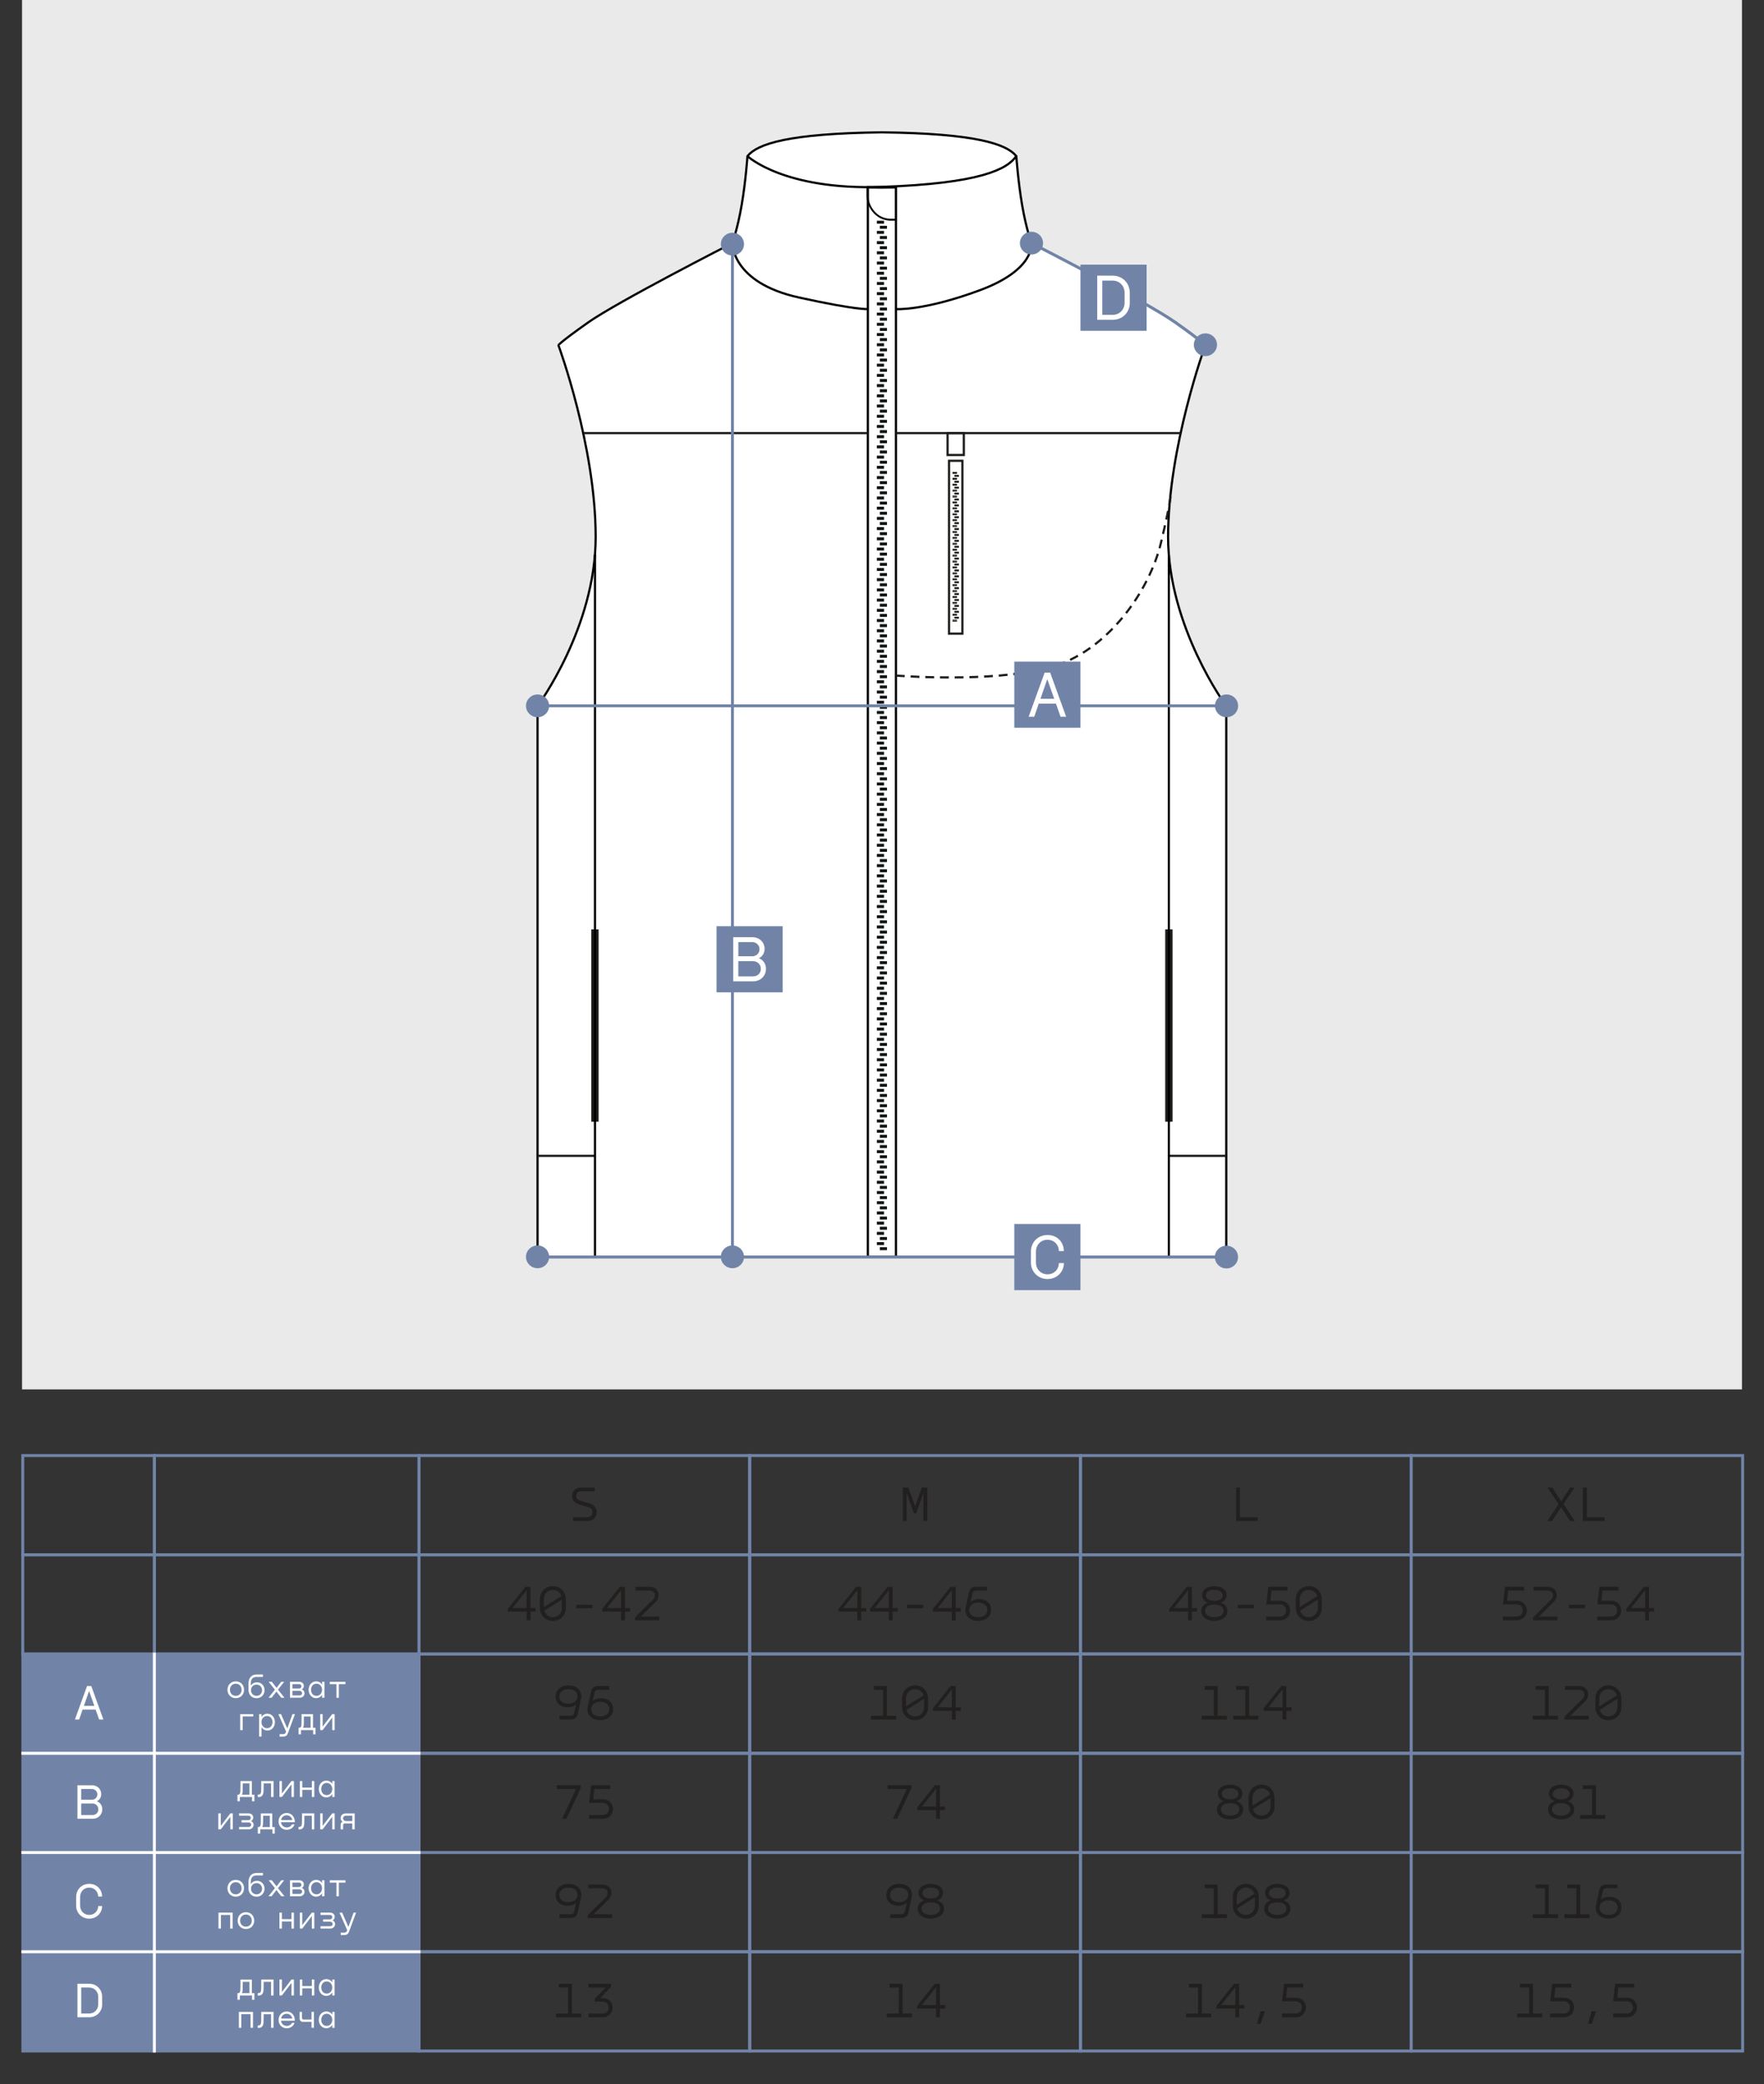 <?xml version="1.0" encoding="UTF-8"?> <svg xmlns="http://www.w3.org/2000/svg" id="_Слой_1" data-name="Слой_1" version="1.1" viewBox="0 0 600 708.75"><rect x="0" y="0" width="600" height="708.75" fill="#333333" stroke="none"/><defs><style> .st0, .st1, .st2, .st3, .st4, .st5, .st6 { stroke-miterlimit: 10; } .st0, .st1, .st2, .st3, .st6 { fill: none; } .st0, .st1, .st5, .st6 { stroke-width: .75px; } .st0, .st6 { stroke: #1d1c1a; } .st7 { fill: #221f1f; } .st1, .st5 { stroke: #000; } .st8, .st5 { fill: #fff; } .st2 { stroke: #fff; } .st3, .st4 { stroke: #7184a8; } .st9 { fill: #1d1c1a; } .st4, .st10 { fill: #7184a8; } .st6 { stroke-dasharray: 3 2; } .st11 { fill: #121617; } .st12 { fill: #eaeaea; } </style></defs><rect class="st12" x="7.5" width="585" height="472.5"></rect><g><path class="st5" d="M417.1,240.1v187.4h-117.13s-117.13,0-117.13,0v-187.4s19.77-26.59,19.77-57.51-12.66-65.17-12.66-65.17c0,0,0-.63,10.05-7.73,10.06-7.1,49.12-27.02,49.12-27.02,0,0,1.77-4.93,3.16-13.02,1.38-8.08,1.96-16.56,1.96-16.56,3.36-4.14,13.81-7.7,45.72-8.09,31.9.39,42.35,3.95,45.72,8.09,0,0,.59,8.48,1.96,16.56,1.39,8.09,3.16,13.02,3.16,13.02,0,0,39.05,19.93,49.12,27.02,10.05,7.1,10.05,7.73,10.05,7.73,0,0-12.66,34.49-12.66,65.17s19.77,57.51,19.77,57.51Z"></path><path class="st1" d="M254.26,53.11s12.32,11.64,45.71,10.45c33.39-1.18,42.56-5.94,45.72-10.48"></path><rect class="st1" x="295.19" y="63.65" width="9.56" height="363.77"></rect><path d="M302.91,75.05c-.44,0-.86-.04-1.27-.12-.31-.06-.61-.12-.9-.22-.29-.07-.52-.15-.73-.25-.16-.07-.31-.12-.45-.2-.2-.09-.36-.18-.52-.28-.18-.11-.34-.2-.48-.3-.15-.09-.29-.2-.43-.33-.22-.15-.4-.31-.56-.48-.24-.21-.44-.43-.62-.65-.1-.11-.18-.22-.27-.32l-.13-.17c-.28-.38-.55-.8-.79-1.27-.15-.27-.28-.55-.43-.94-.28-.75-.46-1.51-.54-2.29-.02-.19-.04-.36-.04-.53-.02-.11-.02-.2-.02-.27v-3l2.48.06c.47,0,.93,0,1.39,0,.46,0,.92,0,1.39,0s.9,0,1.36,0c.45,0,.89,0,1.32,0l2.39-.06v11.61h-2.17ZM295.33,66.23c0,2.5,1.1,4.9,2.93,6.42.29.28.61.51.98.74.8.44,1.58.73,2.34.87.43.08.88.13,1.33.13h1.6v-10.26h-.23c-.36,0-.73,0-1.09,0-.34,0-1.41.02-1.41.02-.04,0-.09,0-.13,0-.58.02-1.11.02-1.64.02h-.65c-.45,0-.94,0-1.41-.02h-.14c-.74,0-1.5,0-2.24-.02h-.24s0,2.11,0,2.11Z"></path><rect class="st0" x="322.8" y="156.71" width="4.55" height="58.78"></rect><g><polygon class="st9" points="323.98 160.5 323.98 160.82 323.98 161.14 325.52 161.14 325.52 160.82 325.52 160.5 323.98 160.5"></polygon><rect class="st9" x="324.62" y="161.5" width="1.54" height=".65"></rect><polygon class="st9" points="323.98 162.51 323.98 162.83 323.98 163.15 325.52 163.15 325.52 162.83 325.52 162.51 323.98 162.51"></polygon><rect class="st9" x="324.62" y="163.51" width="1.54" height=".65"></rect><polygon class="st9" points="323.98 164.52 323.98 164.84 323.98 165.16 325.52 165.16 325.52 164.84 325.52 164.52 323.98 164.52"></polygon><rect class="st9" x="323.98" y="166.53" width="1.54" height=".32"></rect><rect class="st9" x="324.62" y="165.52" width="1.54" height=".65"></rect><rect class="st9" x="323.98" y="166.85" width="1.54" height=".32"></rect><rect class="st9" x="323.98" y="168.54" width="1.54" height=".32"></rect><rect class="st9" x="324.62" y="167.53" width="1.54" height=".65"></rect><rect class="st9" x="323.98" y="168.86" width="1.54" height=".32"></rect><rect class="st9" x="323.98" y="170.55" width="1.54" height=".32"></rect><rect class="st9" x="324.62" y="169.54" width="1.54" height=".65"></rect><rect class="st9" x="323.98" y="170.87" width="1.54" height=".32"></rect><rect class="st9" x="323.98" y="172.56" width="1.54" height=".32"></rect><rect class="st9" x="324.62" y="171.55" width="1.54" height=".65"></rect><rect class="st9" x="323.98" y="172.88" width="1.54" height=".32"></rect><rect class="st9" x="324.62" y="173.56" width="1.54" height=".65"></rect><rect class="st9" x="323.98" y="174.57" width="1.54" height=".32"></rect><rect class="st9" x="323.98" y="174.89" width="1.54" height=".32"></rect><rect class="st9" x="323.98" y="176.58" width="1.54" height=".32"></rect><rect class="st9" x="324.62" y="175.57" width="1.54" height=".65"></rect><rect class="st9" x="323.98" y="176.9" width="1.54" height=".32"></rect><rect class="st9" x="323.98" y="178.59" width="1.54" height=".32"></rect><rect class="st9" x="324.62" y="177.58" width="1.54" height=".65"></rect><rect class="st9" x="323.98" y="178.91" width="1.54" height=".32"></rect><rect class="st9" x="323.98" y="180.6" width="1.54" height=".32"></rect><rect class="st9" x="324.62" y="179.59" width="1.54" height=".65"></rect><rect class="st9" x="323.98" y="180.92" width="1.54" height=".32"></rect><rect class="st9" x="323.98" y="182.61" width="1.54" height=".32"></rect><rect class="st9" x="324.62" y="181.6" width="1.54" height=".65"></rect><rect class="st9" x="323.98" y="182.93" width="1.54" height=".32"></rect><rect class="st9" x="323.98" y="184.62" width="1.54" height=".32"></rect><rect class="st9" x="324.62" y="183.61" width="1.54" height=".65"></rect><rect class="st9" x="323.98" y="184.94" width="1.54" height=".32"></rect><rect class="st9" x="323.98" y="186.63" width="1.54" height=".32"></rect><rect class="st9" x="324.62" y="185.62" width="1.54" height=".65"></rect><rect class="st9" x="323.98" y="186.95" width="1.54" height=".32"></rect><rect class="st9" x="323.98" y="188.64" width="1.54" height=".32"></rect><rect class="st9" x="324.62" y="187.63" width="1.54" height=".65"></rect><rect class="st9" x="323.98" y="188.96" width="1.54" height=".32"></rect><rect class="st9" x="323.98" y="190.65" width="1.54" height=".32"></rect><rect class="st9" x="324.62" y="189.64" width="1.54" height=".65"></rect><rect class="st9" x="323.98" y="190.97" width="1.54" height=".32"></rect><rect class="st9" x="323.98" y="192.66" width="1.54" height=".32"></rect><rect class="st9" x="324.62" y="191.65" width="1.54" height=".65"></rect><rect class="st9" x="323.98" y="192.98" width="1.54" height=".32"></rect><rect class="st9" x="323.98" y="194.67" width="1.54" height=".32"></rect><rect class="st9" x="324.62" y="193.67" width="1.54" height=".65"></rect><rect class="st9" x="323.98" y="194.99" width="1.54" height=".32"></rect><rect class="st9" x="323.98" y="196.68" width="1.54" height=".32"></rect><rect class="st9" x="324.62" y="195.68" width="1.54" height=".65"></rect><rect class="st9" x="323.98" y="197" width="1.54" height=".32"></rect><rect class="st9" x="323.98" y="198.69" width="1.54" height=".32"></rect><rect class="st9" x="324.62" y="197.69" width="1.54" height=".65"></rect><rect class="st9" x="323.98" y="199.01" width="1.54" height=".32"></rect><rect class="st9" x="323.98" y="200.7" width="1.54" height=".32"></rect><rect class="st9" x="324.62" y="199.69" width="1.54" height=".65"></rect><rect class="st9" x="323.98" y="201.02" width="1.54" height=".32"></rect><rect class="st9" x="323.98" y="202.71" width="1.54" height=".32"></rect><rect class="st9" x="324.62" y="201.7" width="1.54" height=".65"></rect><rect class="st9" x="323.98" y="203.03" width="1.54" height=".32"></rect><rect class="st9" x="324.62" y="203.72" width="1.54" height=".65"></rect><rect class="st9" x="323.98" y="204.72" width="1.54" height=".32"></rect><rect class="st9" x="323.98" y="205.04" width="1.54" height=".32"></rect><rect class="st9" x="323.98" y="206.73" width="1.54" height=".32"></rect><rect class="st9" x="324.62" y="205.73" width="1.54" height=".65"></rect><rect class="st9" x="323.98" y="207.05" width="1.54" height=".32"></rect><rect class="st9" x="323.98" y="208.74" width="1.54" height=".32"></rect><rect class="st9" x="324.62" y="207.74" width="1.54" height=".65"></rect><rect class="st9" x="323.98" y="209.06" width="1.54" height=".32"></rect><rect class="st9" x="323.98" y="210.75" width="1.54" height=".32"></rect><rect class="st9" x="324.62" y="209.75" width="1.54" height=".65"></rect><rect class="st9" x="323.98" y="211.08" width="1.54" height=".32"></rect></g><path class="st1" d="M249.13,82.7s-.37,13.42,22.61,18.47c19.88,4.37,23.45,3.93,23.45,3.93"></path><path class="st1" d="M350.81,82.68s1.5,8.99-17.6,16.05c-19.1,7.05-28.46,6.39-28.46,6.39"></path><line class="st0" x1="198.47" y1="147.3" x2="295.19" y2="147.3"></line><line class="st0" x1="304.74" y1="147.3" x2="401.58" y2="147.3"></line><rect class="st0" x="322.31" y="147.3" width="5.52" height="7.44"></rect><line class="st0" x1="182.85" y1="393.08" x2="202.37" y2="393.08"></line><path class="st6" d="M304.74,229.74s32.1,2.62,52.09-2.68c19.99-5.3,34.17-26.29,38.04-42.42,3.87-16.13,3.44-17.79,3.44-17.79"></path><rect class="st9" x="201.12" y="316.06" width="2.49" height="65.41"></rect><rect class="st9" x="396.33" y="316.06" width="2.49" height="65.41"></rect><line class="st1" x1="202.37" y1="427.5" x2="202.37" y2="188.63"></line><line class="st0" x1="417.1" y1="393.08" x2="397.57" y2="393.08"></line><line class="st1" x1="397.57" y1="427.5" x2="397.57" y2="188.63"></line><g><polygon class="st11" points="298.25 88.94 298.25 89.45 298.25 89.96 300.68 89.96 300.68 89.45 300.68 88.94 298.25 88.94"></polygon><rect class="st11" x="299.27" y="90.68" width="2.43" height="1.02"></rect><polygon class="st11" points="298.25 92.42 298.25 92.93 298.25 93.44 300.68 93.44 300.68 92.93 300.68 92.42 298.25 92.42"></polygon><rect class="st11" x="299.27" y="94.15" width="2.43" height="1.02"></rect><polygon class="st11" points="298.25 95.89 298.25 96.4 298.25 96.91 300.68 96.91 300.68 96.4 300.68 95.89 298.25 95.89"></polygon><rect class="st11" x="299.27" y="97.63" width="2.43" height="1.02"></rect><polygon class="st11" points="298.25 99.36 298.25 99.87 298.25 100.38 300.68 100.38 300.68 99.87 300.68 99.36 298.25 99.36"></polygon><rect class="st11" x="299.27" y="101.1" width="2.43" height="1.02"></rect><polygon class="st11" points="298.25 102.84 298.25 103.35 298.25 103.35 298.25 103.86 300.68 103.86 300.68 103.35 300.68 103.35 300.68 102.84 298.25 102.84"></polygon><rect class="st11" x="299.27" y="104.57" width="2.43" height="1.02"></rect><polygon class="st11" points="298.25 106.31 298.25 106.82 298.25 107.33 300.68 107.33 300.68 106.82 300.68 106.31 298.25 106.31"></polygon><rect class="st11" x="299.27" y="108.05" width="2.43" height="1.02"></rect><polygon class="st11" points="298.25 109.78 298.25 110.29 298.25 110.29 298.25 110.8 300.68 110.8 300.68 110.29 300.68 110.29 300.68 109.78 298.25 109.78"></polygon><rect class="st11" x="299.27" y="111.52" width="2.43" height="1.02"></rect><polygon class="st11" points="298.25 75.05 298.25 75.56 298.25 75.56 298.25 76.07 300.68 76.07 300.68 75.56 300.68 75.56 300.68 75.05 298.25 75.05"></polygon><rect class="st11" x="299.27" y="76.78" width="2.43" height="1.02"></rect><polygon class="st11" points="298.25 78.52 298.25 79.03 298.25 79.54 300.68 79.54 300.68 79.03 300.68 78.52 298.25 78.52"></polygon><rect class="st11" x="299.27" y="80.26" width="2.43" height="1.02"></rect><polygon class="st11" points="298.25 81.99 298.25 82.51 298.25 82.51 298.25 83.02 300.68 83.02 300.68 82.51 300.68 82.51 300.68 81.99 298.25 81.99"></polygon><rect class="st11" x="299.27" y="83.73" width="2.43" height="1.02"></rect><polygon class="st11" points="298.25 85.47 298.25 85.98 298.25 86.49 300.68 86.49 300.68 85.98 300.68 85.47 298.25 85.47"></polygon><rect class="st11" x="299.27" y="87.2" width="2.43" height="1.02"></rect><polygon class="st11" points="298.25 113.26 298.25 113.77 298.25 114.28 300.68 114.28 300.68 113.77 300.68 113.26 298.25 113.26"></polygon><rect class="st11" x="299.27" y="114.99" width="2.43" height="1.02"></rect><polygon class="st11" points="298.25 116.73 298.25 117.24 298.25 117.75 300.68 117.75 300.68 117.24 300.68 116.73 298.25 116.73"></polygon><rect class="st11" x="299.27" y="118.47" width="2.43" height="1.02"></rect><polygon class="st11" points="298.25 120.2 298.25 120.71 298.25 121.23 300.68 121.23 300.68 120.71 300.68 120.2 298.25 120.2"></polygon><rect class="st11" x="299.27" y="121.94" width="2.43" height="1.02"></rect><polygon class="st11" points="298.25 123.68 298.25 124.19 298.25 124.7 300.68 124.7 300.68 124.19 300.68 123.68 298.25 123.68"></polygon><rect class="st11" x="299.27" y="125.41" width="2.43" height="1.02"></rect><polygon class="st11" points="298.25 127.15 298.25 127.66 298.25 127.66 298.25 128.17 300.68 128.17 300.68 127.66 300.68 127.66 300.68 127.15 298.25 127.15"></polygon><rect class="st11" x="299.27" y="128.89" width="2.43" height="1.02"></rect><polygon class="st11" points="298.25 130.62 298.25 131.14 298.25 131.65 300.68 131.65 300.68 131.14 300.68 130.62 298.25 130.62"></polygon><rect class="st11" x="299.27" y="132.36" width="2.43" height="1.02"></rect><polygon class="st11" points="298.25 134.1 298.25 134.61 298.25 135.12 300.68 135.12 300.68 134.61 300.68 134.1 298.25 134.1"></polygon><rect class="st11" x="299.27" y="135.84" width="2.43" height="1.02"></rect><polygon class="st11" points="298.25 137.57 298.25 138.08 298.25 138.59 300.68 138.59 300.68 138.08 300.68 137.57 298.25 137.57"></polygon><rect class="st11" x="299.27" y="139.31" width="2.43" height="1.02"></rect><polygon class="st11" points="298.25 141.05 298.25 141.56 298.25 142.07 300.68 142.07 300.68 141.56 300.68 141.05 298.25 141.05"></polygon><rect class="st11" x="299.27" y="142.78" width="2.43" height="1.02"></rect><polygon class="st11" points="298.25 144.52 298.25 145.03 298.25 145.54 300.68 145.54 300.68 145.03 300.68 144.52 298.25 144.52"></polygon><rect class="st11" x="299.27" y="146.26" width="2.43" height="1.02"></rect><polygon class="st11" points="298.25 147.99 298.25 148.5 298.25 148.5 298.25 149.01 300.68 149.01 300.68 148.5 300.68 148.5 300.68 147.99 298.25 147.99"></polygon><rect class="st11" x="299.27" y="149.73" width="2.43" height="1.02"></rect><polygon class="st11" points="298.25 151.47 298.25 151.98 298.25 152.49 300.68 152.49 300.68 151.98 300.68 151.47 298.25 151.47"></polygon><rect class="st11" x="299.27" y="153.2" width="2.43" height="1.02"></rect><polygon class="st11" points="298.25 154.94 298.25 155.45 298.25 155.96 300.68 155.96 300.68 155.45 300.68 154.94 298.25 154.94"></polygon><rect class="st11" x="299.27" y="156.68" width="2.43" height="1.02"></rect><polygon class="st11" points="298.25 158.41 298.25 158.92 298.25 159.43 300.68 159.43 300.68 158.92 300.68 158.41 298.25 158.41"></polygon><rect class="st11" x="299.27" y="160.15" width="2.43" height="1.02"></rect><polygon class="st11" points="298.25 161.89 298.25 162.4 298.25 162.91 300.68 162.91 300.68 162.4 300.68 161.89 298.25 161.89"></polygon><rect class="st11" x="299.27" y="163.62" width="2.43" height="1.02"></rect><polygon class="st11" points="298.25 165.36 298.25 165.87 298.25 166.38 300.68 166.38 300.68 165.87 300.68 165.36 298.25 165.36"></polygon><rect class="st11" x="299.27" y="167.1" width="2.43" height="1.02"></rect><polygon class="st11" points="298.25 168.83 298.25 169.34 298.25 169.86 300.68 169.86 300.68 169.34 300.68 168.83 298.25 168.83"></polygon><polygon class="st11" points="298.25 182.73 298.25 183.24 298.25 183.75 300.68 183.75 300.68 183.24 300.68 182.73 298.25 182.73"></polygon><rect class="st11" x="299.27" y="184.47" width="2.43" height="1.02"></rect><polygon class="st11" points="298.25 186.2 298.25 186.71 298.25 187.22 300.68 187.22 300.68 186.71 300.68 186.2 298.25 186.2"></polygon><rect class="st11" x="299.27" y="187.94" width="2.43" height="1.02"></rect><polygon class="st11" points="298.25 189.68 298.25 190.19 298.25 190.7 300.68 190.7 300.68 190.19 300.68 189.68 298.25 189.68"></polygon><rect class="st11" x="299.27" y="191.41" width="2.43" height="1.02"></rect><polygon class="st11" points="298.25 193.15 298.25 193.66 298.25 194.17 300.68 194.17 300.68 193.66 300.68 193.15 298.25 193.15"></polygon><rect class="st11" x="299.27" y="194.89" width="2.43" height="1.02"></rect><polygon class="st11" points="298.25 196.62 298.25 197.13 298.25 197.13 298.25 197.64 300.68 197.64 300.68 197.13 300.68 197.13 300.68 196.62 298.25 196.62"></polygon><rect class="st11" x="299.27" y="198.36" width="2.43" height="1.02"></rect><polygon class="st11" points="298.25 200.1 298.25 200.61 298.25 201.12 300.68 201.12 300.68 200.61 300.68 200.1 298.25 200.1"></polygon><rect class="st11" x="299.27" y="201.83" width="2.43" height="1.02"></rect><polygon class="st11" points="298.25 203.57 298.25 204.08 298.25 204.08 298.25 204.59 300.68 204.59 300.68 204.08 300.68 204.08 300.68 203.57 298.25 203.57"></polygon><rect class="st11" x="299.27" y="205.31" width="2.43" height="1.02"></rect><rect class="st11" x="299.27" y="170.57" width="2.43" height="1.02"></rect><polygon class="st11" points="298.25 172.31 298.25 172.82 298.25 173.33 300.68 173.33 300.68 172.82 300.68 172.31 298.25 172.31"></polygon><rect class="st11" x="299.27" y="174.04" width="2.43" height="1.02"></rect><polygon class="st11" points="298.25 175.78 298.25 176.29 298.25 176.29 298.25 176.8 300.68 176.8 300.68 176.29 300.68 176.29 300.68 175.78 298.25 175.78"></polygon><rect class="st11" x="299.27" y="177.52" width="2.43" height="1.02"></rect><polygon class="st11" points="298.25 179.25 298.25 179.77 298.25 180.28 300.68 180.28 300.68 179.77 300.68 179.25 298.25 179.25"></polygon><rect class="st11" x="299.27" y="180.99" width="2.43" height="1.02"></rect><polygon class="st11" points="298.25 207.04 298.25 207.55 298.25 208.07 300.68 208.07 300.68 207.55 300.68 207.04 298.25 207.04"></polygon><rect class="st11" x="299.27" y="208.78" width="2.43" height="1.02"></rect><polygon class="st11" points="298.25 210.52 298.25 211.03 298.25 211.54 300.68 211.54 300.68 211.03 300.68 210.52 298.25 210.52"></polygon><rect class="st11" x="299.27" y="212.25" width="2.43" height="1.02"></rect><polygon class="st11" points="298.25 213.99 298.25 214.5 298.25 215.01 300.68 215.01 300.68 214.5 300.68 213.99 298.25 213.99"></polygon><rect class="st11" x="299.27" y="215.73" width="2.43" height="1.02"></rect><polygon class="st11" points="298.25 217.46 298.25 217.97 298.25 218.49 300.68 218.49 300.68 217.97 300.68 217.46 298.25 217.46"></polygon><rect class="st11" x="299.27" y="219.2" width="2.43" height="1.02"></rect><polygon class="st11" points="298.25 220.94 298.25 221.45 298.25 221.45 298.25 221.96 300.68 221.96 300.68 221.45 300.68 221.45 300.68 220.94 298.25 220.94"></polygon><rect class="st11" x="299.27" y="222.67" width="2.43" height="1.02"></rect><polygon class="st11" points="298.25 224.41 298.25 224.92 298.25 225.43 300.68 225.43 300.68 224.92 300.68 224.41 298.25 224.41"></polygon><rect class="st11" x="299.27" y="226.15" width="2.43" height="1.02"></rect><polygon class="st11" points="298.25 227.88 298.25 228.4 298.25 228.91 300.68 228.91 300.68 228.4 300.68 227.88 298.25 227.88"></polygon><rect class="st11" x="299.27" y="229.62" width="2.43" height="1.02"></rect><polygon class="st11" points="298.25 231.36 298.25 231.87 298.25 232.38 300.68 232.38 300.68 231.87 300.68 231.36 298.25 231.36"></polygon><rect class="st11" x="299.27" y="233.1" width="2.43" height="1.02"></rect><polygon class="st11" points="298.25 234.83 298.25 235.34 298.25 235.85 300.68 235.85 300.68 235.34 300.68 234.83 298.25 234.83"></polygon><rect class="st11" x="299.27" y="236.57" width="2.43" height="1.02"></rect><polygon class="st11" points="298.25 238.31 298.25 238.82 298.25 239.33 300.68 239.33 300.68 238.82 300.68 238.31 298.25 238.31"></polygon><rect class="st11" x="299.27" y="240.04" width="2.43" height="1.02"></rect><polygon class="st11" points="298.25 241.78 298.25 242.29 298.25 242.29 298.25 242.8 300.68 242.8 300.68 242.29 300.68 242.29 300.68 241.78 298.25 241.78"></polygon><rect class="st11" x="299.27" y="243.52" width="2.43" height="1.02"></rect><polygon class="st11" points="298.25 245.25 298.25 245.76 298.25 246.27 300.68 246.27 300.68 245.76 300.68 245.25 298.25 245.25"></polygon><rect class="st11" x="299.27" y="246.99" width="2.43" height="1.02"></rect><polygon class="st11" points="298.25 248.73 298.25 249.24 298.25 249.75 300.68 249.75 300.68 249.24 300.68 248.73 298.25 248.73"></polygon><rect class="st11" x="299.27" y="250.46" width="2.43" height="1.02"></rect><polygon class="st11" points="298.25 252.2 298.25 252.71 298.25 253.22 300.68 253.22 300.68 252.71 300.68 252.2 298.25 252.2"></polygon><rect class="st11" x="299.27" y="253.94" width="2.43" height="1.02"></rect><polygon class="st11" points="298.25 255.67 298.25 256.18 298.25 256.7 300.68 256.7 300.68 256.18 300.68 255.67 298.25 255.67"></polygon><rect class="st11" x="299.27" y="257.41" width="2.43" height="1.02"></rect><polygon class="st11" points="298.25 259.15 298.25 259.66 298.25 260.17 300.68 260.17 300.68 259.66 300.68 259.15 298.25 259.15"></polygon><rect class="st11" x="299.27" y="260.88" width="2.43" height="1.02"></rect><polygon class="st11" points="298.25 262.62 298.25 263.13 298.25 263.64 300.68 263.64 300.68 263.13 300.68 262.62 298.25 262.62"></polygon><polygon class="st11" points="298.25 273.04 298.25 273.55 298.25 274.06 300.68 274.06 300.68 273.55 300.68 273.04 298.25 273.04"></polygon><rect class="st11" x="299.27" y="274.78" width="2.43" height="1.02"></rect><polygon class="st11" points="298.25 276.51 298.25 277.03 298.25 277.54 300.68 277.54 300.68 277.03 300.68 276.51 298.25 276.51"></polygon><rect class="st11" x="299.27" y="278.25" width="2.43" height="1.02"></rect><polygon class="st11" points="298.25 279.99 298.25 280.5 298.25 281.01 300.68 281.01 300.68 280.5 300.68 279.99 298.25 279.99"></polygon><rect class="st11" x="299.27" y="281.73" width="2.43" height="1.02"></rect><polygon class="st11" points="298.25 283.46 298.25 283.97 298.25 284.48 300.68 284.48 300.68 283.97 300.68 283.46 298.25 283.46"></polygon><rect class="st11" x="299.27" y="285.2" width="2.43" height="1.02"></rect><polygon class="st11" points="298.25 286.94 298.25 287.45 298.25 287.45 298.25 287.96 300.68 287.96 300.68 287.45 300.68 287.45 300.68 286.94 298.25 286.94"></polygon><rect class="st11" x="299.27" y="288.67" width="2.43" height="1.02"></rect><polygon class="st11" points="298.25 290.41 298.25 290.92 298.25 291.43 300.68 291.43 300.68 290.92 300.68 290.41 298.25 290.41"></polygon><rect class="st11" x="299.27" y="292.15" width="2.43" height="1.02"></rect><polygon class="st11" points="298.25 293.88 298.25 294.39 298.25 294.39 298.25 294.9 300.68 294.9 300.68 294.39 300.68 294.39 300.68 293.88 298.25 293.88"></polygon><rect class="st11" x="299.27" y="295.62" width="2.43" height="1.02"></rect><rect class="st11" x="299.27" y="264.36" width="2.43" height="1.02"></rect><polygon class="st11" points="298.25 266.09 298.25 266.61 298.25 266.61 298.25 267.12 300.68 267.12 300.68 266.61 300.68 266.61 300.68 266.09 298.25 266.09"></polygon><rect class="st11" x="299.27" y="267.83" width="2.43" height="1.02"></rect><polygon class="st11" points="298.25 269.57 298.25 270.08 298.25 270.59 300.68 270.59 300.68 270.08 300.68 269.57 298.25 269.57"></polygon><rect class="st11" x="299.27" y="271.3" width="2.43" height="1.02"></rect><polygon class="st11" points="298.25 297.36 298.25 297.87 298.25 298.38 300.68 298.38 300.68 297.87 300.68 297.36 298.25 297.36"></polygon><rect class="st11" x="299.27" y="299.09" width="2.43" height="1.02"></rect><polygon class="st11" points="298.25 300.83 298.25 301.34 298.25 301.85 300.68 301.85 300.68 301.34 300.68 300.83 298.25 300.83"></polygon><rect class="st11" x="299.27" y="302.57" width="2.43" height="1.02"></rect><polygon class="st11" points="298.25 304.3 298.25 304.81 298.25 305.33 300.68 305.33 300.68 304.81 300.68 304.3 298.25 304.3"></polygon><rect class="st11" x="299.27" y="306.04" width="2.43" height="1.02"></rect><polygon class="st11" points="298.25 307.78 298.25 308.29 298.25 308.8 300.68 308.8 300.68 308.29 300.68 307.78 298.25 307.78"></polygon><rect class="st11" x="299.27" y="309.51" width="2.43" height="1.02"></rect><polygon class="st11" points="298.25 311.25 298.25 311.76 298.25 311.76 298.25 312.27 300.68 312.27 300.68 311.76 300.68 311.76 300.68 311.25 298.25 311.25"></polygon><rect class="st11" x="299.27" y="312.99" width="2.43" height="1.02"></rect><polygon class="st11" points="298.25 314.72 298.25 315.24 298.25 315.75 300.68 315.75 300.68 315.24 300.68 314.72 298.25 314.72"></polygon><rect class="st11" x="299.27" y="316.46" width="2.43" height="1.02"></rect><polygon class="st11" points="298.25 318.2 298.25 318.71 298.25 319.22 300.68 319.22 300.68 318.71 300.68 318.2 298.25 318.2"></polygon><rect class="st11" x="299.27" y="319.93" width="2.43" height="1.02"></rect><polygon class="st11" points="298.25 321.67 298.25 322.18 298.25 322.69 300.68 322.69 300.68 322.18 300.68 321.67 298.25 321.67"></polygon><rect class="st11" x="299.27" y="323.41" width="2.43" height="1.02"></rect><polygon class="st11" points="298.25 325.15 298.25 325.66 298.25 326.17 300.68 326.17 300.68 325.66 300.68 325.15 298.25 325.15"></polygon><rect class="st11" x="299.27" y="326.88" width="2.43" height="1.02"></rect><polygon class="st11" points="298.25 328.62 298.25 329.13 298.25 329.64 300.68 329.64 300.68 329.13 300.68 328.62 298.25 328.62"></polygon><rect class="st11" x="299.27" y="330.36" width="2.43" height="1.02"></rect><polygon class="st11" points="298.25 332.09 298.25 332.6 298.25 332.6 298.25 333.11 300.68 333.11 300.68 332.6 300.68 332.6 300.68 332.09 298.25 332.09"></polygon><rect class="st11" x="299.27" y="333.83" width="2.43" height="1.02"></rect><polygon class="st11" points="298.25 335.57 298.25 336.08 298.25 336.59 300.68 336.59 300.68 336.08 300.68 335.57 298.25 335.57"></polygon><rect class="st11" x="299.27" y="337.3" width="2.43" height="1.02"></rect><polygon class="st11" points="298.25 339.04 298.25 339.55 298.25 340.06 300.68 340.06 300.68 339.55 300.68 339.04 298.25 339.04"></polygon><rect class="st11" x="299.27" y="340.78" width="2.43" height="1.02"></rect><polygon class="st11" points="298.25 342.51 298.25 343.02 298.25 343.53 300.68 343.53 300.68 343.02 300.68 342.51 298.25 342.51"></polygon><rect class="st11" x="299.27" y="344.25" width="2.43" height="1.02"></rect><polygon class="st11" points="298.25 345.99 298.25 346.5 298.25 347.01 300.68 347.01 300.68 346.5 300.68 345.99 298.25 345.99"></polygon><rect class="st11" x="299.27" y="347.72" width="2.43" height="1.02"></rect><polygon class="st11" points="298.25 349.46 298.25 349.97 298.25 350.48 300.68 350.48 300.68 349.97 300.68 349.46 298.25 349.46"></polygon><rect class="st11" x="299.27" y="351.2" width="2.43" height="1.02"></rect><polygon class="st11" points="298.25 352.93 298.25 353.44 298.25 353.96 300.68 353.96 300.68 353.44 300.68 352.93 298.25 352.93"></polygon><polygon class="st11" points="298.25 359.88 298.25 360.39 298.25 360.9 300.68 360.9 300.68 360.39 300.68 359.88 298.25 359.88"></polygon><rect class="st11" x="299.27" y="361.62" width="2.43" height="1.02"></rect><polygon class="st11" points="298.25 363.35 298.25 363.87 298.25 364.38 300.68 364.38 300.68 363.87 300.68 363.35 298.25 363.35"></polygon><rect class="st11" x="299.27" y="365.09" width="2.43" height="1.02"></rect><polygon class="st11" points="298.25 366.83 298.25 367.34 298.25 367.85 300.68 367.85 300.68 367.34 300.68 366.83 298.25 366.83"></polygon><rect class="st11" x="299.27" y="368.56" width="2.43" height="1.02"></rect><polygon class="st11" points="298.25 370.3 298.25 370.81 298.25 371.32 300.68 371.32 300.68 370.81 300.68 370.3 298.25 370.3"></polygon><rect class="st11" x="299.27" y="372.04" width="2.43" height="1.02"></rect><polygon class="st11" points="298.25 373.78 298.25 374.29 298.25 374.29 298.25 374.8 300.68 374.8 300.68 374.29 300.68 374.29 300.68 373.78 298.25 373.78"></polygon><rect class="st11" x="299.27" y="375.51" width="2.43" height="1.02"></rect><polygon class="st11" points="298.25 377.25 298.25 377.76 298.25 378.27 300.68 378.27 300.68 377.76 300.68 377.25 298.25 377.25"></polygon><rect class="st11" x="299.27" y="378.99" width="2.43" height="1.02"></rect><polygon class="st11" points="298.25 380.72 298.25 381.23 298.25 381.23 298.25 381.74 300.68 381.74 300.68 381.23 300.68 381.23 300.68 380.72 298.25 380.72"></polygon><rect class="st11" x="299.27" y="382.46" width="2.43" height="1.02"></rect><rect class="st11" x="299.27" y="354.67" width="2.43" height="1.02"></rect><polygon class="st11" points="298.25 356.41 298.25 356.92 298.25 357.43 300.68 357.43 300.68 356.92 300.68 356.41 298.25 356.41"></polygon><rect class="st11" x="299.27" y="358.14" width="2.43" height="1.02"></rect><polygon class="st11" points="298.25 384.2 298.25 384.71 298.25 385.22 300.68 385.22 300.68 384.71 300.68 384.2 298.25 384.2"></polygon><rect class="st11" x="299.27" y="385.93" width="2.43" height="1.02"></rect><polygon class="st11" points="298.25 387.67 298.25 388.18 298.25 388.69 300.68 388.69 300.68 388.18 300.68 387.67 298.25 387.67"></polygon><rect class="st11" x="299.27" y="389.41" width="2.43" height="1.02"></rect><polygon class="st11" points="298.25 391.14 298.25 391.65 298.25 392.16 300.68 392.16 300.68 391.65 300.68 391.14 298.25 391.14"></polygon><rect class="st11" x="299.27" y="392.88" width="2.43" height="1.02"></rect><polygon class="st11" points="298.25 394.62 298.25 395.13 298.25 395.64 300.68 395.64 300.68 395.13 300.68 394.62 298.25 394.62"></polygon><rect class="st11" x="299.27" y="396.35" width="2.43" height="1.02"></rect><polygon class="st11" points="298.25 398.09 298.25 398.6 298.25 398.6 298.25 399.11 300.68 399.11 300.68 398.6 300.68 398.6 300.68 398.09 298.25 398.09"></polygon><rect class="st11" x="299.27" y="399.83" width="2.43" height="1.02"></rect><polygon class="st11" points="298.25 401.56 298.25 402.07 298.25 402.59 300.68 402.59 300.68 402.07 300.68 401.56 298.25 401.56"></polygon><rect class="st11" x="299.27" y="403.3" width="2.43" height="1.02"></rect><polygon class="st11" points="298.25 405.04 298.25 405.55 298.25 406.06 300.68 406.06 300.68 405.55 300.68 405.04 298.25 405.04"></polygon><rect class="st11" x="299.27" y="406.77" width="2.43" height="1.02"></rect><polygon class="st11" points="298.25 408.51 298.25 409.02 298.25 409.53 300.68 409.53 300.68 409.02 300.68 408.51 298.25 408.51"></polygon><rect class="st11" x="299.27" y="410.25" width="2.43" height="1.02"></rect><polygon class="st11" points="298.25 411.98 298.25 412.5 298.25 413.01 300.68 413.01 300.68 412.5 300.68 411.98 298.25 411.98"></polygon><rect class="st11" x="299.27" y="413.72" width="2.43" height="1.02"></rect><polygon class="st11" points="298.25 415.46 298.25 415.97 298.25 415.97 298.25 416.48 300.68 416.48 300.68 415.97 300.68 415.97 300.68 415.46 298.25 415.46"></polygon><rect class="st11" x="299.27" y="417.19" width="2.43" height="1.02"></rect><polygon class="st11" points="298.25 418.93 298.25 419.44 298.25 419.95 300.68 419.95 300.68 419.44 300.68 418.93 298.25 418.93"></polygon><rect class="st11" x="299.27" y="420.67" width="2.43" height="1.02"></rect><polygon class="st11" points="298.25 422.41 298.25 422.92 298.25 423.43 300.68 423.43 300.68 422.92 300.68 422.41 298.25 422.41"></polygon><rect class="st11" x="299.27" y="424.14" width="2.43" height="1.02"></rect></g></g><line class="st3" x1="183.28" y1="240.04" x2="416.81" y2="240.04"></line><line class="st3" x1="249.13" y1="426.22" x2="249.13" y2="82.68"></line><line class="st3" x1="182.84" y1="427.5" x2="417.16" y2="427.5"></line><path class="st3" d="M350.46,82.5s39.05,19.93,49.12,27.02c10.05,7.1,10.05,7.73,10.05,7.73"></path><ellipse class="st10" cx="417.19" cy="240.04" rx="3.94" ry="3.87"></ellipse><ellipse class="st10" cx="182.84" cy="240.04" rx="3.94" ry="3.87"></ellipse><ellipse class="st10" cx="350.84" cy="82.68" rx="3.94" ry="3.87"></ellipse><ellipse class="st10" cx="410.01" cy="117.24" rx="3.94" ry="3.87"></ellipse><ellipse class="st10" cx="249.13" cy="83.02" rx="3.94" ry="3.87"></ellipse><ellipse class="st10" cx="249.13" cy="427.42" rx="3.94" ry="3.87"></ellipse><ellipse class="st10" cx="182.84" cy="427.42" rx="3.94" ry="3.87"></ellipse><ellipse class="st10" cx="417.16" cy="427.5" rx="3.94" ry="3.87"></ellipse><g><rect class="st10" x="367.5" y="90" width="22.5" height="22.5"></rect><path class="st8" d="M384.27,99.55l.02,3.4c.02,3.22-2.42,5.8-5.82,5.8h-5.26v-15h5.26c3.4,0,5.8,2.57,5.8,5.8ZM374.93,95.43v11.64h3.54c2.4,0,4.05-1.86,4.05-4.12v-3.4c0-2.24-1.66-4.12-4.05-4.12h-3.54Z"></path></g><g><rect class="st10" x="345" y="225" width="22.5" height="22.5"></rect><path class="st8" d="M359.16,239.29h-5.84l-1.54,4.46h-1.9l5.44-15h1.88l5.44,15h-1.9l-1.57-4.46ZM358.58,237.64l-2.31-6.54h-.11l-2.26,6.54h4.68Z"></path></g><g><rect class="st10" x="345" y="416.25" width="22.5" height="22.5"></rect><path class="st8" d="M350.65,429.33v-3.66c0-3.25,2.41-5.67,5.65-5.67s5.52,2.31,5.54,5.45h-1.68c-.02-2.22-1.7-3.84-3.86-3.84-2.26,0-3.94,1.72-3.94,4.05v3.66c0,2.33,1.68,4.05,3.94,4.05s3.84-1.68,3.86-3.84h1.7c0,3.08-2.41,5.45-5.56,5.45s-5.65-2.41-5.65-5.67Z"></path></g><g><rect class="st4" x="7.78" y="562.5" width="134.75" height="135"></rect><path class="st7" d="M202.25,505.88v1.27h-4.66c-1.04,0-1.61.78-1.61,1.58,0,.63.37,1.29,1.21,1.55l3.47,1.05c1.58.49,2.31,1.7,2.31,2.91,0,1.51-1.09,3.03-3.08,3.03h-4.96v-1.28h4.91c1.09,0,1.7-.87,1.7-1.72,0-.66-.39-1.39-1.27-1.67l-3.48-1.05c-1.51-.46-2.21-1.61-2.21-2.79,0-1.45,1.04-2.89,2.96-2.89h4.73Z"></path><path class="st7" d="M421.74,505.88v10.11h6.08v1.28h-7.39v-11.39h1.31Z"></path><polygon class="st3" points="242.5 495 230 495 217.5 495 205.01 495 192.51 495 180.02 495 167.52 495 155.03 495 142.53 495 142.53 506.25 142.53 517.5 142.53 528.75 155.03 528.75 167.52 528.75 180.02 528.75 192.51 528.75 205.01 528.75 217.5 528.75 230 528.75 242.5 528.75 254.99 528.75 254.99 517.5 254.99 506.25 254.99 495 242.5 495"></polygon><polygon class="st3" points="355 495 342.5 495 330 495 317.5 495 305 495 292.5 495 280 495 267.5 495 255 495 255 506.25 255 517.5 255 528.75 267.5 528.75 280 528.75 292.5 528.75 305 528.75 317.5 528.75 330 528.75 342.5 528.75 355 528.75 367.5 528.75 367.5 517.5 367.5 506.25 367.5 495 355 495"></polygon><polygon class="st3" points="467.5 495 455 495 442.5 495 430 495 417.5 495 405 495 392.5 495 380 495 367.5 495 367.5 506.25 367.5 517.5 367.5 528.75 380 528.75 392.5 528.75 405 528.75 417.5 528.75 430 528.75 442.5 528.75 455 528.75 467.5 528.75 480 528.75 480 517.5 480 506.25 480 495 467.5 495"></polygon><polygon class="st3" points="242.5 528.75 230 528.75 217.5 528.75 205.01 528.75 192.51 528.75 180.02 528.75 167.52 528.75 155.03 528.75 142.53 528.75 142.53 540 142.53 551.25 142.53 562.5 155.03 562.5 167.52 562.5 180.02 562.5 192.51 562.5 205.01 562.5 217.5 562.5 230 562.5 242.5 562.5 254.99 562.5 254.99 551.25 254.99 540 254.99 528.75 242.5 528.75"></polygon><polygon class="st3" points="355 528.75 342.5 528.75 330 528.75 317.5 528.75 305 528.75 292.5 528.75 280 528.75 267.5 528.75 255 528.75 255 540 255 551.25 255 562.5 267.5 562.5 280 562.5 292.5 562.5 305 562.5 317.5 562.5 330 562.5 342.5 562.5 355 562.5 367.5 562.5 367.5 551.25 367.5 540 367.5 528.75 355 528.75"></polygon><polygon class="st3" points="467.5 528.75 455 528.75 442.5 528.75 430 528.75 417.5 528.75 405 528.75 392.5 528.75 380 528.75 367.5 528.75 367.5 540 367.5 551.25 367.5 562.5 380 562.5 392.5 562.5 405 562.5 417.5 562.5 430 562.5 442.5 562.5 455 562.5 467.5 562.5 480 562.5 480 551.25 480 540 480 528.75 467.5 528.75"></polygon><polygon class="st3" points="580.2 495 567.68 495 555.15 495 542.63 495 530.1 495 517.58 495 505.05 495 492.53 495 480 495 480 506.25 480 517.5 480 528.75 492.53 528.75 505.05 528.75 517.58 528.75 530.1 528.75 542.63 528.75 555.15 528.75 567.68 528.75 580.2 528.75 592.73 528.75 592.73 517.5 592.73 506.25 592.73 495 580.2 495"></polygon><polygon class="st3" points="580.2 528.75 567.68 528.75 555.15 528.75 542.63 528.75 530.1 528.75 517.58 528.75 505.05 528.75 492.53 528.75 480 528.75 480 540 480 551.25 480 562.5 492.53 562.5 505.05 562.5 517.58 562.5 530.1 562.5 542.63 562.5 555.15 562.5 567.68 562.5 580.2 562.5 592.73 562.5 592.73 551.25 592.73 540 592.73 528.75 580.2 528.75"></polygon><g><path class="st7" d="M180.44,546.86h1.75v1.21h-1.75v2.96h-1.31v-2.96h-6.41v-.92l5.98-7.51h1.73v7.22ZM179.13,546.86v-6.07l-4.81,6.07h4.81Z"></path><path class="st7" d="M188.05,551.24c-2.53,0-4.42-1.9-4.42-4.47v-2.89c0-2.57,1.89-4.47,4.42-4.47s4.4,1.9,4.4,4.47l.02,2.89c.02,2.57-1.89,4.47-4.42,4.47ZM190.96,542.8c-.41-1.26-1.53-2.11-2.91-2.11-1.75,0-3.08,1.36-3.08,3.2v2.65l5.98-3.74ZM188.05,549.97c1.75,0,3.08-1.36,3.08-3.2v-2.79l-6.02,3.77c.37,1.31,1.51,2.21,2.94,2.21Z"></path><path class="st7" d="M201.52,545.75v1.17h-5.51v-1.17h5.51Z"></path><path class="st7" d="M212.57,546.86h1.75v1.21h-1.75v2.96h-1.31v-2.96h-6.41v-.92l5.98-7.51h1.73v7.22ZM211.26,546.86v-6.07l-4.81,6.07h4.81Z"></path><path class="st7" d="M222.1,543.99c1.14-1.12.76-3.08-1.19-3.08h-4.76v-1.27h4.79c3.21,0,3.96,3.31,2.04,5.18l-5.01,4.93h6.29v1.28h-8.28v-.99l6.12-6.05Z"></path></g><g><path class="st7" d="M405.42,546.86h1.75v1.21h-1.75v2.96h-1.31v-2.96h-6.41v-.92l5.98-7.51h1.73v7.22ZM404.11,546.86v-6.07l-4.81,6.07h4.81Z"></path><path class="st7" d="M410.78,545.06v-.03c-1.22-.46-1.9-1.41-1.9-2.55,0-1.95,1.84-3.06,4.15-3.06s4.18,1.09,4.18,3.06c0,1.14-.68,2.09-1.92,2.55v.03c1.36.44,2.21,1.45,2.21,2.8,0,2.12-1.99,3.37-4.47,3.37s-4.44-1.26-4.44-3.37c0-1.29.78-2.33,2.19-2.8ZM413.02,549.97c1.8,0,3.16-.78,3.16-2.16s-1.38-2.12-3.16-2.12-3.13.75-3.13,2.12,1.39,2.16,3.13,2.16ZM413.04,544.43c1.6,0,2.86-.65,2.86-1.87s-1.22-1.89-2.87-1.89-2.84.66-2.84,1.89,1.26,1.85,2.86,1.87Z"></path><path class="st7" d="M426.5,545.75v1.17h-5.51v-1.17h5.51Z"></path><path class="st7" d="M437.91,540.91h-5.42l-.39,3.47h3.33c2.16,0,3.4,1.58,3.4,3.31s-1.26,3.33-3.4,3.33h-4.73v-1.28h4.69c1.27,0,2.06-.95,2.07-2.06.02-1.09-.77-2.07-2.07-2.07h-4.67l.68-5.98h6.51v1.27Z"></path><path class="st7" d="M445.17,551.24c-2.53,0-4.42-1.9-4.42-4.47v-2.89c0-2.57,1.89-4.47,4.42-4.47s4.4,1.9,4.4,4.47l.02,2.89c.02,2.57-1.89,4.47-4.42,4.47ZM448.08,542.8c-.41-1.26-1.53-2.11-2.91-2.11-1.75,0-3.08,1.36-3.08,3.2v2.65l5.98-3.74ZM445.17,549.97c1.75,0,3.08-1.36,3.08-3.2v-2.79l-6.02,3.77c.37,1.31,1.51,2.21,2.94,2.21Z"></path></g><g><path class="st7" d="M197.61,645.25l-1.12,5.2c-.24,1.12-.99,1.82-2.46,1.82h-3.72v-1.28h3.71c.66,0,1.1-.25,1.26-.92l.65-2.86h-.05c-.75.58-1.75.9-2.74.9-2.5.02-4.16-1.45-4.16-3.69s1.84-3.76,4.35-3.76c2.67,0,4.4,1.5,4.4,3.72,0,.29-.03.58-.1.85ZM193.3,641.94c-1.82,0-3.04.97-3.04,2.5s1.24,2.46,3.06,2.46,3.09-.93,3.09-2.5-1.14-2.46-3.11-2.46Z"></path><path class="st7" d="M206.04,645.24c1.14-1.12.76-3.08-1.19-3.08h-4.76v-1.27h4.79c3.21,0,3.96,3.31,2.04,5.18l-5.01,4.93h6.29v1.28h-8.28v-.99l6.12-6.05Z"></path></g><g><path class="st7" d="M414.16,651h3.16v1.28h-8.57v-1.28h4.11v-8.84h-3.13v-1.27h4.42v10.11Z"></path><path class="st7" d="M423.75,652.49c-2.53,0-4.42-1.9-4.42-4.47v-2.89c0-2.57,1.89-4.47,4.42-4.47s4.4,1.9,4.4,4.47l.02,2.89c.02,2.57-1.89,4.47-4.42,4.47ZM426.66,644.05c-.41-1.26-1.53-2.11-2.91-2.11-1.75,0-3.08,1.36-3.08,3.2v2.65l5.98-3.74ZM423.75,651.22c1.75,0,3.08-1.36,3.08-3.2v-2.79l-6.02,3.77c.37,1.31,1.51,2.21,2.94,2.21Z"></path><path class="st7" d="M432.2,646.31v-.03c-1.22-.46-1.9-1.41-1.9-2.55,0-1.95,1.84-3.06,4.15-3.06s4.18,1.09,4.18,3.06c0,1.14-.68,2.09-1.92,2.55v.03c1.36.44,2.21,1.45,2.21,2.8,0,2.12-1.99,3.37-4.47,3.37s-4.44-1.26-4.44-3.37c0-1.29.78-2.33,2.19-2.8ZM434.44,651.22c1.8,0,3.16-.78,3.16-2.16s-1.38-2.12-3.16-2.12-3.13.75-3.13,2.12,1.39,2.16,3.13,2.16ZM434.46,645.68c1.6,0,2.86-.65,2.86-1.87s-1.22-1.89-2.87-1.89-2.84.66-2.84,1.89,1.26,1.85,2.86,1.87Z"></path></g><polygon class="st3" points="242.5 630 230 630 217.5 630 205.01 630 192.51 630 180.02 630 167.52 630 155.03 630 142.53 630 142.53 641.25 142.53 652.5 142.53 663.75 155.03 663.75 167.52 663.75 180.02 663.75 192.51 663.75 205.01 663.75 217.5 663.75 230 663.75 242.5 663.75 254.99 663.75 254.99 652.5 254.99 641.25 254.99 630 242.5 630"></polygon><polygon class="st3" points="355 630 342.5 630 330 630 317.5 630 305 630 292.5 630 280 630 267.5 630 255 630 255 641.25 255 652.5 255 663.75 267.5 663.75 280 663.75 292.5 663.75 305 663.75 317.5 663.75 330 663.75 342.5 663.75 355 663.75 367.5 663.75 367.5 652.5 367.5 641.25 367.5 630 355 630"></polygon><polygon class="st3" points="467.5 630 455 630 442.5 630 430 630 417.5 630 405 630 392.5 630 380 630 367.5 630 367.5 641.25 367.5 652.5 367.5 663.75 380 663.75 392.5 663.75 405 663.75 417.5 663.75 430 663.75 442.5 663.75 455 663.75 467.5 663.75 480 663.75 480 652.5 480 641.25 480 630 467.5 630"></polygon><polygon class="st3" points="580.2 630 567.68 630 555.15 630 542.63 630 530.1 630 517.58 630 505.05 630 492.53 630 480 630 480 641.25 480 652.5 480 663.75 492.53 663.75 505.05 663.75 517.58 663.75 530.1 663.75 542.63 663.75 555.15 663.75 567.68 663.75 580.2 663.75 592.73 663.75 592.73 652.5 592.73 641.25 592.73 630 580.2 630"></polygon><g><path class="st7" d="M194.53,684.75h3.16v1.28h-8.57v-1.28h4.11v-8.84h-3.13v-1.27h4.42v10.11Z"></path><path class="st7" d="M204.2,679.5h.85c1.89,0,3.31,1.39,3.31,3.23s-1.44,3.3-3.33,3.3h-4.86v-1.28h4.81c1.16,0,2.06-.88,2.06-2.02s-.9-2.04-2.06-2.04h-2.65v-.93l3.67-3.84h-5.83v-1.27h7.68v.97l-3.65,3.89Z"></path></g><g><path class="st7" d="M408.81,684.75h3.16v1.28h-8.57v-1.28h4.11v-8.84h-3.13v-1.27h4.42v10.11Z"></path><path class="st7" d="M421.49,681.86h1.75v1.21h-1.75v2.96h-1.31v-2.96h-6.41v-.92l5.98-7.51h1.73v7.22ZM420.18,681.86v-6.07l-4.81,6.07h4.81Z"></path><path class="st7" d="M428.76,688.25h-1.24l1.26-4.27h1.5l-1.51,4.27Z"></path><path class="st7" d="M443.26,675.91h-5.42l-.39,3.47h3.33c2.16,0,3.4,1.58,3.4,3.31s-1.26,3.33-3.4,3.33h-4.73v-1.28h4.69c1.27,0,2.06-.95,2.07-2.06.02-1.09-.77-2.07-2.07-2.07h-4.67l.68-5.98h6.51v1.27Z"></path></g><polygon class="st3" points="242.52 663.75 230.02 663.75 217.52 663.75 205.01 663.75 192.51 663.75 180.01 663.75 167.51 663.75 155 663.75 142.5 663.75 142.5 675 142.5 686.25 142.5 697.5 155 697.5 167.51 697.5 180.01 697.5 192.51 697.5 205.01 697.5 217.52 697.5 230.02 697.5 242.52 697.5 255.02 697.5 255.02 686.25 255.02 675 255.02 663.75 242.52 663.75"></polygon><polygon class="st3" points="355 663.75 342.5 663.75 330 663.75 317.5 663.75 305 663.75 292.5 663.75 280 663.75 267.5 663.75 255 663.75 255 675 255 686.25 255 697.5 267.5 697.5 280 697.5 292.5 697.5 305 697.5 317.5 697.5 330 697.5 342.5 697.5 355 697.5 367.5 697.5 367.5 686.25 367.5 675 367.5 663.75 355 663.75"></polygon><polygon class="st3" points="467.5 663.75 455 663.75 442.5 663.75 430 663.75 417.5 663.75 405 663.75 392.5 663.75 380 663.75 367.5 663.75 367.5 675 367.5 686.25 367.5 697.5 380 697.5 392.5 697.5 405 697.5 417.5 697.5 430 697.5 442.5 697.5 455 697.5 467.5 697.5 480 697.5 480 686.25 480 675 480 663.75 467.5 663.75"></polygon><polygon class="st3" points="580.2 663.75 567.68 663.75 555.15 663.75 542.63 663.75 530.1 663.75 517.58 663.75 505.05 663.75 492.53 663.75 480 663.75 480 675 480 686.25 480 697.5 492.53 697.5 505.05 697.5 517.58 697.5 530.1 697.5 542.63 697.5 555.15 697.5 567.68 697.5 580.2 697.5 592.73 697.5 592.73 686.25 592.73 675 592.73 663.75 580.2 663.75"></polygon><g><path class="st7" d="M197.61,577.75l-1.12,5.2c-.24,1.12-.99,1.82-2.46,1.82h-3.72v-1.28h3.71c.66,0,1.1-.25,1.26-.92l.65-2.86h-.05c-.75.58-1.75.9-2.74.9-2.5.02-4.16-1.45-4.16-3.69s1.84-3.76,4.35-3.76c2.67,0,4.4,1.5,4.4,3.72,0,.29-.03.58-.1.85ZM193.3,574.44c-1.82,0-3.04.97-3.04,2.5s1.24,2.46,3.06,2.46,3.09-.93,3.09-2.5-1.14-2.46-3.11-2.46Z"></path><path class="st7" d="M199.92,580.4l1.12-5.2c.24-1.12.99-1.82,2.46-1.82h3.72v1.27h-3.71c-.66,0-1.1.25-1.26.92l-.65,2.86h.05c.75-.58,1.75-.9,2.74-.9,2.5-.02,4.16,1.44,4.16,3.69s-1.84,3.76-4.35,3.76c-2.67,0-4.4-1.5-4.4-3.72,0-.29.03-.58.1-.85ZM204.22,583.72c1.82,0,3.04-.97,3.04-2.5s-1.24-2.46-3.06-2.46-3.09.93-3.09,2.5,1.14,2.46,3.11,2.46Z"></path></g><g><path class="st7" d="M414.16,583.5h3.16v1.28h-8.57v-1.28h4.11v-8.84h-3.13v-1.27h4.42v10.11Z"></path><path class="st7" d="M424.87,583.5h3.16v1.28h-8.57v-1.28h4.11v-8.84h-3.13v-1.27h4.42v10.11Z"></path><path class="st7" d="M437.55,580.61h1.75v1.21h-1.75v2.96h-1.31v-2.96h-6.41v-.92l5.98-7.51h1.73v7.22ZM436.24,580.61v-6.07l-4.81,6.07h4.81Z"></path></g><polygon class="st3" points="242.5 562.5 230 562.5 217.5 562.5 205.01 562.5 192.51 562.5 180.02 562.5 167.52 562.5 155.03 562.5 142.53 562.5 142.53 573.75 142.53 585 142.53 596.25 155.03 596.25 167.52 596.25 180.02 596.25 192.51 596.25 205.01 596.25 217.5 596.25 230 596.25 242.5 596.25 254.99 596.25 254.99 585 254.99 573.75 254.99 562.5 242.5 562.5"></polygon><polygon class="st3" points="355 562.46 342.5 562.46 330 562.46 317.5 562.46 305 562.46 292.5 562.46 280 562.46 267.5 562.46 255 562.46 255 573.73 255 584.99 255 596.25 267.5 596.25 280 596.25 292.5 596.25 305 596.25 317.5 596.25 330 596.25 342.5 596.25 355 596.25 367.5 596.25 367.5 584.99 367.5 573.73 367.5 562.46 355 562.46"></polygon><polygon class="st3" points="467.5 562.46 455 562.46 442.5 562.46 430 562.46 417.5 562.46 405 562.46 392.5 562.46 380 562.46 367.5 562.46 367.5 573.73 367.5 584.99 367.5 596.25 380 596.25 392.5 596.25 405 596.25 417.5 596.25 430 596.25 442.5 596.25 455 596.25 467.5 596.25 480 596.25 480 584.99 480 573.73 480 562.46 467.5 562.46"></polygon><polygon class="st3" points="580.2 562.46 567.68 562.46 555.15 562.46 542.63 562.46 530.1 562.46 517.58 562.46 505.05 562.46 492.53 562.46 480 562.46 480 573.73 480 584.99 480 596.25 492.53 596.25 505.05 596.25 517.58 596.25 530.1 596.25 542.63 596.25 555.15 596.25 567.68 596.25 580.2 596.25 592.73 596.25 592.73 584.99 592.73 573.73 592.73 562.46 580.2 562.46"></polygon><g><path class="st7" d="M192.64,618.52h-1.44l4.76-10.11h-6.58v-1.27h8.11v.99l-4.84,10.4Z"></path><path class="st7" d="M207.57,608.41h-5.42l-.39,3.47h3.33c2.16,0,3.4,1.58,3.4,3.31s-1.26,3.33-3.4,3.33h-4.73v-1.28h4.69c1.27,0,2.06-.95,2.07-2.06.02-1.09-.77-2.07-2.07-2.07h-4.67l.68-5.98h6.51v1.27Z"></path></g><path class="st7" d="M307.08,505.88h1.87l2.31,6.39,2.29-6.39h1.85v11.39h-1.31v-9.3h-.05l-2.41,6.68h-.78l-2.41-6.7h-.05v9.32h-1.31v-11.39Z"></path><g><path class="st7" d="M292.92,546.86h1.75v1.21h-1.75v2.96h-1.31v-2.96h-6.41v-.92l5.98-7.51h1.73v7.22ZM291.61,546.86v-6.07l-4.81,6.07h4.81Z"></path><path class="st7" d="M303.63,546.86h1.75v1.21h-1.75v2.96h-1.31v-2.96h-6.41v-.92l5.98-7.51h1.73v7.22ZM302.32,546.86v-6.07l-4.81,6.07h4.81Z"></path><path class="st7" d="M314,545.75v1.17h-5.51v-1.17h5.51Z"></path><path class="st7" d="M325.05,546.86h1.75v1.21h-1.75v2.96h-1.31v-2.96h-6.41v-.92l5.98-7.51h1.73v7.22ZM323.74,546.86v-6.07l-4.81,6.07h4.81Z"></path><path class="st7" d="M328.47,546.65l1.12-5.2c.24-1.12.99-1.82,2.46-1.82h3.72v1.27h-3.71c-.66,0-1.1.25-1.26.92l-.65,2.86h.05c.75-.58,1.75-.9,2.74-.9,2.5-.02,4.16,1.44,4.16,3.69s-1.84,3.76-4.35,3.76c-2.67,0-4.4-1.5-4.4-3.72,0-.29.03-.58.1-.85ZM332.77,549.97c1.82,0,3.04-.97,3.04-2.5s-1.24-2.46-3.06-2.46-3.09.93-3.09,2.5,1.14,2.46,3.11,2.46Z"></path></g><g><path class="st7" d="M310.09,645.25l-1.12,5.2c-.24,1.12-.99,1.82-2.46,1.82h-3.72v-1.28h3.71c.66,0,1.1-.25,1.26-.92l.65-2.86h-.05c-.75.58-1.75.9-2.74.9-2.5.02-4.16-1.45-4.16-3.69s1.84-3.76,4.35-3.76c2.67,0,4.4,1.5,4.4,3.72,0,.29-.03.58-.1.85ZM305.79,641.94c-1.82,0-3.04.97-3.04,2.5s1.24,2.46,3.06,2.46,3.09-.93,3.09-2.5-1.14-2.46-3.11-2.46Z"></path><path class="st7" d="M314.34,646.31v-.03c-1.22-.46-1.9-1.41-1.9-2.55,0-1.95,1.84-3.06,4.15-3.06s4.18,1.09,4.18,3.06c0,1.14-.68,2.09-1.92,2.55v.03c1.36.44,2.21,1.45,2.21,2.8,0,2.12-1.99,3.37-4.47,3.37s-4.44-1.26-4.44-3.37c0-1.29.78-2.33,2.19-2.8ZM316.59,651.22c1.8,0,3.16-.78,3.16-2.16s-1.38-2.12-3.16-2.12-3.13.75-3.13,2.12,1.39,2.16,3.13,2.16ZM316.6,645.68c1.6,0,2.86-.65,2.86-1.87s-1.22-1.89-2.87-1.89-2.84.66-2.84,1.89,1.26,1.85,2.86,1.87Z"></path></g><g><path class="st7" d="M307.02,684.75h3.16v1.28h-8.57v-1.28h4.11v-8.84h-3.13v-1.27h4.42v10.11Z"></path><path class="st7" d="M319.7,681.86h1.75v1.21h-1.75v2.96h-1.31v-2.96h-6.41v-.92l5.98-7.51h1.73v7.22ZM318.39,681.86v-6.07l-4.81,6.07h4.81Z"></path></g><g><path class="st7" d="M301.66,583.5h3.16v1.28h-8.57v-1.28h4.11v-8.84h-3.13v-1.27h4.42v10.11Z"></path><path class="st7" d="M311.25,584.99c-2.53,0-4.42-1.9-4.42-4.47v-2.89c0-2.57,1.89-4.47,4.42-4.47s4.4,1.9,4.4,4.47l.02,2.89c.02,2.57-1.89,4.47-4.42,4.47ZM314.16,576.55c-.41-1.26-1.53-2.11-2.91-2.11-1.75,0-3.08,1.36-3.08,3.2v2.65l5.98-3.74ZM311.25,583.72c1.75,0,3.08-1.36,3.08-3.2v-2.79l-6.02,3.77c.37,1.31,1.51,2.21,2.94,2.21Z"></path><path class="st7" d="M325.05,580.61h1.75v1.21h-1.75v2.96h-1.31v-2.96h-6.41v-.92l5.98-7.51h1.73v7.22ZM323.74,580.61v-6.07l-4.81,6.07h4.81Z"></path></g><g><path class="st7" d="M305.13,618.52h-1.44l4.76-10.11h-6.58v-1.27h8.11v.99l-4.84,10.4Z"></path><path class="st7" d="M319.7,614.36h1.75v1.21h-1.75v2.96h-1.31v-2.96h-6.41v-.92l5.98-7.51h1.73v7.22ZM318.39,614.36v-6.07l-4.81,6.07h4.81Z"></path></g><g><path class="st7" d="M416.13,612.56v-.03c-1.22-.46-1.9-1.41-1.9-2.55,0-1.95,1.84-3.06,4.15-3.06s4.18,1.09,4.18,3.06c0,1.14-.68,2.09-1.92,2.55v.03c1.36.44,2.21,1.45,2.21,2.8,0,2.12-1.99,3.37-4.47,3.37s-4.44-1.26-4.44-3.37c0-1.29.78-2.33,2.19-2.8ZM418.38,617.47c1.8,0,3.16-.78,3.16-2.16s-1.38-2.12-3.16-2.12-3.13.75-3.13,2.12,1.39,2.16,3.13,2.16ZM418.39,611.93c1.6,0,2.86-.65,2.86-1.87s-1.22-1.89-2.87-1.89-2.84.66-2.84,1.89,1.26,1.85,2.86,1.87Z"></path><path class="st7" d="M429.1,618.74c-2.53,0-4.42-1.9-4.42-4.47v-2.89c0-2.57,1.89-4.47,4.42-4.47s4.4,1.9,4.4,4.47l.02,2.89c.02,2.57-1.89,4.47-4.42,4.47ZM432.01,610.3c-.41-1.26-1.53-2.11-2.91-2.11-1.75,0-3.08,1.36-3.08,3.2v2.65l5.98-3.74ZM429.1,617.47c1.75,0,3.08-1.36,3.08-3.2v-2.79l-6.02,3.77c.37,1.31,1.51,2.21,2.94,2.21Z"></path></g><g><path class="st7" d="M531.01,510.51h.03l3.01-4.62h1.5l-3.74,5.61,3.86,5.78h-1.62l-3.04-4.69h-.05l-3.06,4.69h-1.6l3.84-5.71-3.76-5.68h1.62l3.01,4.62Z"></path><path class="st7" d="M539.71,505.88v10.11h6.08v1.28h-7.39v-11.39h1.31Z"></path></g><g><path class="st7" d="M518.4,540.91h-5.42l-.39,3.47h3.33c2.16,0,3.4,1.58,3.4,3.31s-1.26,3.33-3.4,3.33h-4.73v-1.28h4.69c1.27,0,2.06-.95,2.07-2.06.02-1.09-.76-2.07-2.07-2.07h-4.67l.68-5.98h6.51v1.27Z"></path><path class="st7" d="M527.57,543.99c1.14-1.12.76-3.08-1.19-3.08h-4.76v-1.27h4.79c3.21,0,3.96,3.31,2.04,5.18l-5.01,4.93h6.29v1.28h-8.28v-.99l6.12-6.05Z"></path><path class="st7" d="M539.12,545.75v1.17h-5.51v-1.17h5.51Z"></path><path class="st7" d="M550.52,540.91h-5.42l-.39,3.47h3.33c2.16,0,3.4,1.58,3.4,3.31s-1.26,3.33-3.4,3.33h-4.73v-1.28h4.69c1.28,0,2.06-.95,2.07-2.06.02-1.09-.77-2.07-2.07-2.07h-4.67l.68-5.98h6.51v1.27Z"></path><path class="st7" d="M560.88,546.86h1.75v1.21h-1.75v2.96h-1.31v-2.96h-6.41v-.92l5.98-7.51h1.73v7.22ZM559.57,546.86v-6.07l-4.81,6.07h4.81Z"></path></g><g><path class="st7" d="M526.78,651h3.16v1.28h-8.57v-1.28h4.11v-8.84h-3.13v-1.27h4.42v10.11Z"></path><path class="st7" d="M537.49,651h3.16v1.28h-8.57v-1.28h4.11v-8.84h-3.13v-1.27h4.42v10.11Z"></path><path class="st7" d="M542.87,647.9l1.12-5.2c.24-1.12.99-1.82,2.46-1.82h3.72v1.27h-3.71c-.66,0-1.1.25-1.26.92l-.65,2.86h.05c.75-.58,1.75-.9,2.74-.9,2.5-.02,4.16,1.44,4.16,3.69s-1.84,3.76-4.35,3.76c-2.67,0-4.4-1.5-4.4-3.72,0-.29.03-.58.1-.85ZM547.18,651.22c1.82,0,3.04-.97,3.04-2.5s-1.24-2.46-3.06-2.46-3.09.93-3.09,2.5,1.14,2.46,3.11,2.46Z"></path></g><g><path class="st7" d="M521.42,684.75h3.16v1.28h-8.57v-1.28h4.11v-8.84h-3.13v-1.27h4.42v10.11Z"></path><path class="st7" d="M534.46,675.91h-5.42l-.39,3.47h3.33c2.16,0,3.4,1.58,3.4,3.31s-1.26,3.33-3.4,3.33h-4.73v-1.28h4.69c1.28,0,2.06-.95,2.07-2.06.02-1.09-.77-2.07-2.07-2.07h-4.67l.68-5.98h6.51v1.27Z"></path><path class="st7" d="M541.38,688.25h-1.24l1.26-4.27h1.5l-1.51,4.27Z"></path><path class="st7" d="M555.88,675.91h-5.42l-.39,3.47h3.33c2.16,0,3.4,1.58,3.4,3.31s-1.26,3.33-3.4,3.33h-4.73v-1.28h4.69c1.27,0,2.06-.95,2.07-2.06.02-1.09-.76-2.07-2.07-2.07h-4.67l.68-5.98h6.51v1.27Z"></path></g><g><path class="st7" d="M526.78,583.5h3.16v1.28h-8.57v-1.28h4.11v-8.84h-3.13v-1.27h4.42v10.11Z"></path><path class="st7" d="M538.28,577.74c1.14-1.12.76-3.08-1.19-3.08h-4.76v-1.27h4.79c3.21,0,3.96,3.31,2.04,5.18l-5.01,4.93h6.29v1.28h-8.28v-.99l6.12-6.05Z"></path><path class="st7" d="M547.07,584.99c-2.53,0-4.42-1.9-4.42-4.47v-2.89c0-2.57,1.89-4.47,4.42-4.47s4.4,1.9,4.4,4.47l.02,2.89c.02,2.57-1.89,4.47-4.42,4.47ZM549.98,576.55c-.41-1.26-1.53-2.11-2.91-2.11-1.75,0-3.08,1.36-3.08,3.2v2.65l5.98-3.74ZM547.07,583.72c1.75,0,3.08-1.36,3.08-3.2v-2.79l-6.02,3.77c.37,1.31,1.51,2.21,2.94,2.21Z"></path></g><g><path class="st7" d="M528.75,612.56v-.03c-1.22-.46-1.9-1.41-1.9-2.55,0-1.95,1.84-3.06,4.15-3.06s4.18,1.09,4.18,3.06c0,1.14-.68,2.09-1.92,2.55v.03c1.36.44,2.21,1.45,2.21,2.8,0,2.12-1.99,3.37-4.47,3.37s-4.44-1.26-4.44-3.37c0-1.29.78-2.33,2.19-2.8ZM530.99,617.47c1.8,0,3.16-.78,3.16-2.16s-1.38-2.12-3.16-2.12-3.13.75-3.13,2.12,1.39,2.16,3.13,2.16ZM531.01,611.93c1.6,0,2.86-.65,2.86-1.87s-1.22-1.89-2.87-1.89-2.84.66-2.84,1.89,1.26,1.85,2.86,1.87Z"></path><path class="st7" d="M542.84,617.25h3.16v1.28h-8.57v-1.28h4.11v-8.84h-3.13v-1.27h4.42v10.11Z"></path></g><polygon class="st3" points="242.5 596.25 230 596.25 217.5 596.25 205.01 596.25 192.51 596.25 180.02 596.25 167.52 596.25 155.03 596.25 142.53 596.25 142.53 607.5 142.53 618.75 142.53 630 155.03 630 167.52 630 180.02 630 192.51 630 205.01 630 217.5 630 230 630 242.5 630 254.99 630 254.99 618.75 254.99 607.5 254.99 596.25 242.5 596.25"></polygon><polygon class="st3" points="355 596.25 342.5 596.25 330 596.25 317.5 596.25 305 596.25 292.5 596.25 280 596.25 267.5 596.25 255 596.25 255 607.5 255 618.75 255 630 267.5 630 280 630 292.5 630 305 630 317.5 630 330 630 342.5 630 355 630 367.5 630 367.5 618.75 367.5 607.5 367.5 596.25 355 596.25"></polygon><polygon class="st3" points="467.5 596.25 455 596.25 442.5 596.25 430 596.25 417.5 596.25 405 596.25 392.5 596.25 380 596.25 367.5 596.25 367.5 607.5 367.5 618.75 367.5 630 380 630 392.5 630 405 630 417.5 630 430 630 442.5 630 455 630 467.5 630 480 630 480 618.75 480 607.5 480 596.25 467.5 596.25"></polygon><polygon class="st3" points="580.2 596.25 567.68 596.25 555.15 596.25 542.63 596.25 530.1 596.25 517.58 596.25 505.05 596.25 492.53 596.25 480 596.25 480 607.5 480 618.75 480 630 492.53 630 505.05 630 517.58 630 530.1 630 542.63 630 555.15 630 567.68 630 580.2 630 592.73 630 592.73 618.75 592.73 607.5 592.73 596.25 580.2 596.25"></polygon><path class="st8" d="M34.73,679.04l.02,2.58c.02,2.45-1.84,4.4-4.42,4.4h-3.99v-11.39h3.99c2.58,0,4.4,1.95,4.4,4.4ZM27.64,675.91v8.84h2.69c1.82,0,3.08-1.41,3.08-3.13v-2.58c0-1.7-1.26-3.13-3.08-3.13h-2.69Z"></path><path class="st8" d="M25.9,648.02v-2.89c0-2.57,1.9-4.47,4.45-4.47s4.35,1.82,4.37,4.3h-1.33c-.02-1.75-1.34-3.03-3.04-3.03-1.79,0-3.11,1.36-3.11,3.2v2.89c0,1.84,1.33,3.2,3.11,3.2s3.03-1.33,3.04-3.03h1.34c0,2.43-1.9,4.3-4.39,4.3s-4.45-1.9-4.45-4.47Z"></path><path class="st8" d="M31.28,607.13c1.75,0,3.15,1.22,3.15,3.01,0,1.04-.49,1.9-1.41,2.4v.05c1.12.46,1.77,1.46,1.77,2.72,0,1.8-1.39,3.21-3.28,3.21h-5.17v-11.39h4.95ZM31.22,612.06c1.07,0,1.89-.78,1.89-1.82,0-1.09-.85-1.84-1.89-1.84h-3.59v3.65h3.59ZM31.5,617.25c1.12,0,1.95-.82,1.95-1.94s-.87-1.99-2.01-1.99h-3.81v3.93h3.86Z"></path><path class="st8" d="M32.53,581.39h-4.44l-1.17,3.38h-1.44l4.13-11.39h1.43l4.13,11.39h-1.45l-1.19-3.38ZM32.09,580.13l-1.75-4.96h-.08l-1.72,4.96h3.55Z"></path><polygon class="st3" points="37.59 528.75 22.67 528.75 7.74 528.75 7.74 540 7.74 551.25 7.74 562.5 22.67 562.5 37.59 562.5 52.52 562.5 52.52 551.25 52.52 540 52.52 528.75 37.59 528.75"></polygon><polygon class="st3" points="37.59 495 22.67 495 7.74 495 7.74 506.25 7.74 517.5 7.74 528.75 22.67 528.75 37.59 528.75 52.52 528.75 52.52 517.5 52.52 506.25 52.52 495 37.59 495"></polygon><polygon class="st3" points="112.53 528.75 82.52 528.75 52.52 528.75 52.52 540 52.52 551.25 52.52 562.5 82.52 562.5 112.53 562.5 142.53 562.5 142.53 551.25 142.53 540 142.53 528.75 112.53 528.75"></polygon><polygon class="st3" points="112.53 495 82.52 495 52.52 495 52.52 506.25 52.52 517.5 52.52 528.75 82.52 528.75 112.53 528.75 142.53 528.75 142.53 517.5 142.53 506.25 142.53 495 112.53 495"></polygon><line class="st2" x1="143.03" y1="596.25" x2="7.27" y2="596.25"></line><line class="st2" x1="143.03" y1="630" x2="7.27" y2="630"></line><line class="st2" x1="143.03" y1="663.75" x2="7.27" y2="663.75"></line><line class="st2" x1="52.5" y1="562.01" x2="52.5" y2="698.01"></line><g><path class="st8" d="M77.37,574.65c0-1.58,1.11-2.85,2.83-2.85s2.81,1.26,2.81,2.85-1.11,2.86-2.81,2.86-2.83-1.29-2.83-2.86ZM82.18,574.65c0-1.13-.77-2.06-1.98-2.06s-1.99.92-1.99,2.06.76,2.07,1.99,2.07,1.98-.95,1.98-2.07Z"></path><path class="st8" d="M87.28,569.45h2.15v.84h-2.23c-1.19,0-1.89.78-1.89,2.1v.87h.01c.47-.77,1.27-1.14,2.1-1.14,1.5,0,2.56,1.18,2.56,2.67s-1.09,2.73-2.72,2.73-2.73-1.19-2.73-2.73v-2.33c0-1.84,1.04-3,2.75-3ZM87.26,576.72c1.14,0,1.88-.88,1.88-1.92s-.74-1.91-1.88-1.91-1.89.85-1.89,1.91.78,1.92,1.89,1.92Z"></path><path class="st8" d="M94.07,574.01l1.58-2.07h1l-2.1,2.67,2.2,2.75h-1.09l-1.64-2.11-1.63,2.11h-1.06l2.18-2.74-2.13-2.68h1.08l1.61,2.07Z"></path><path class="st8" d="M98.63,571.94h3.15c1,0,1.57.66,1.57,1.42,0,.46-.21.9-.67,1.15v.03c.59.22.9.74.9,1.3,0,.79-.62,1.52-1.62,1.52h-3.33v-5.42ZM101.71,574.23c.51,0,.81-.35.81-.76s-.3-.74-.78-.74h-2.29v1.5h2.26ZM101.92,576.58c.5,0,.83-.37.83-.78,0-.43-.33-.77-.86-.77h-2.43v1.55h2.46Z"></path><path class="st8" d="M107.51,571.8c.92,0,1.63.44,2.01,1.11h.02v-.97h.81v5.42h-.81v-1.01h-.02c-.45.8-1.21,1.16-2.02,1.16-1.39,0-2.53-1.21-2.53-2.86s1.14-2.85,2.54-2.85ZM109.54,574.65c0-1.13-.75-2.07-1.89-2.07s-1.85.93-1.85,2.07.67,2.07,1.85,2.07,1.89-.94,1.89-2.07Z"></path><path class="st8" d="M117.5,572.74h-2.24v4.63h-.83v-4.63h-2.26v-.79h5.32v.79Z"></path><path class="st8" d="M86.15,582.94v.79h-3.6v4.63h-.85v-5.42h4.44Z"></path><path class="st8" d="M90.99,588.51c-.81,0-1.57-.35-2.02-1.16h-.02v3.21h-.81v-7.62h.81v.97h.02c.39-.67,1.09-1.11,2.01-1.11,1.4,0,2.54,1.2,2.54,2.85s-1.14,2.86-2.53,2.86ZM92.68,585.65c0-1.13-.68-2.07-1.85-2.07s-1.89.93-1.89,2.07.75,2.07,1.89,2.07,1.85-.92,1.85-2.07Z"></path><path class="st8" d="M96.35,590.57h-1.24v-.83h1.23c.47,0,.7-.18.88-.62l.09-.23-2.63-5.95h.91l2.11,4.84h.02l1.76-4.84h.85l-2.38,6.44c-.27.76-.76,1.19-1.61,1.19Z"></path><path class="st8" d="M106.46,587.58h.86v2.23h-.81v-1.44h-4.14v1.44h-.81v-2.23h.1c.32,0,.79,0,.88-1,.04-.41.04-2.46.04-3.63h3.88v4.63ZM105.64,587.58v-3.84h-2.27c0,.84-.01,1.98-.04,2.68-.02.52-.12.89-.25,1.16h2.56Z"></path><path class="st8" d="M109.74,582.94v4.25l3.26-4.25h.83v5.42h-.83v-4.25l-3.26,4.25h-.83v-5.42h.83Z"></path></g><g><path class="st8" d="M85.67,610.33h.86v2.23h-.81v-1.44h-4.14v1.44h-.81v-2.23h.1c.32,0,.79,0,.88-1,.04-.41.04-2.46.04-3.63h3.88v4.63ZM84.85,610.33v-3.84h-2.27c0,.84-.01,1.98-.04,2.68-.02.52-.12.89-.25,1.16h2.56Z"></path><path class="st8" d="M93.03,611.12h-.83v-4.63h-2.53c0,.85,0,2.05-.04,2.79-.11,1.86-1.25,1.87-1.85,1.87h-.1v-.84h.07c.37,0,.98,0,1.07-1.03.04-.4.04-2.07.04-3.59h4.17v5.42Z"></path><path class="st8" d="M95.88,605.69v4.25l3.26-4.25h.83v5.42h-.83v-4.25l-3.26,4.25h-.83v-5.42h.83Z"></path><path class="st8" d="M102.81,605.69v2.22h3.26v-2.22h.83v5.42h-.83v-2.41h-3.26v2.41h-.83v-5.42h.83Z"></path><path class="st8" d="M110.97,605.55c.92,0,1.63.44,2.01,1.11h.02v-.97h.81v5.42h-.81v-1.01h-.02c-.45.8-1.21,1.16-2.02,1.16-1.39,0-2.53-1.21-2.53-2.86s1.14-2.85,2.54-2.85ZM113.01,608.4c0-1.13-.75-2.07-1.89-2.07s-1.85.93-1.85,2.07.67,2.07,1.85,2.07,1.89-.94,1.89-2.07Z"></path><path class="st8" d="M75.09,616.69v4.25l3.26-4.25h.83v5.42h-.83v-4.25l-3.26,4.25h-.83v-5.42h.83Z"></path><path class="st8" d="M84.49,618.99c.51,0,.81-.35.81-.76s-.3-.75-.77-.75h-3.22v-.79h3.25c1,0,1.57.67,1.57,1.43,0,.5-.26.98-.73,1.18v.03c.55.2.86.7.86,1.25,0,.79-.62,1.53-1.62,1.53h-3.33v-.79h3.29c.51,0,.83-.37.83-.78,0-.43-.33-.77-.86-.77h-2.4v-.78h2.32Z"></path><path class="st8" d="M92.6,621.33h.86v2.23h-.81v-1.44h-4.14v1.44h-.81v-2.23h.1c.32,0,.79,0,.88-1,.04-.41.04-2.46.04-3.63h3.88v4.63ZM91.78,621.33v-3.84h-2.27c0,.84-.01,1.98-.04,2.68-.02.52-.12.89-.25,1.16h2.56Z"></path><path class="st8" d="M100.27,619.7h-4.67c.07,1,.86,1.77,1.96,1.77.8,0,1.47-.42,1.74-1.03h.87c-.36,1.12-1.4,1.83-2.65,1.83-1.69,0-2.77-1.3-2.77-2.85s1.12-2.86,2.76-2.86,2.86,1.34,2.76,3.15ZM99.39,618.96c-.15-.95-.88-1.62-1.9-1.62s-1.73.7-1.86,1.62h3.76Z"></path><path class="st8" d="M106.89,622.12h-.83v-4.63h-2.53c0,.85,0,2.05-.04,2.79-.11,1.86-1.25,1.87-1.85,1.87h-.1v-.84h.07c.37,0,.98,0,1.07-1.03.04-.4.04-2.07.04-3.59h4.17v5.42Z"></path><path class="st8" d="M109.74,616.69v4.25l3.26-4.25h.83v5.42h-.83v-4.25l-3.26,4.25h-.83v-5.42h.83Z"></path><path class="st8" d="M119.82,622.12v-2.01h-2.53c-.36,0-.59.22-.59.57v1.44h-.83v-1.55c0-.53.21-.89.66-1.03v-.03c-.42-.23-.67-.67-.67-1.21,0-.85.66-1.6,1.77-1.6h3.01v5.42h-.83ZM117.66,619.31h2.16v-1.83h-2.19c-.58,0-.95.43-.95.91s.42.91.98.91Z"></path></g><g><path class="st8" d="M77.37,642.15c0-1.58,1.11-2.85,2.83-2.85s2.81,1.27,2.81,2.85-1.11,2.86-2.81,2.86-2.83-1.29-2.83-2.86ZM82.18,642.15c0-1.13-.77-2.06-1.98-2.06s-1.99.92-1.99,2.06.76,2.07,1.99,2.07,1.98-.95,1.98-2.07Z"></path><path class="st8" d="M87.28,636.95h2.15v.84h-2.23c-1.19,0-1.89.78-1.89,2.1v.87h.01c.47-.77,1.27-1.14,2.1-1.14,1.5,0,2.56,1.18,2.56,2.67s-1.09,2.73-2.72,2.73-2.73-1.19-2.73-2.73v-2.33c0-1.84,1.04-3,2.75-3ZM87.26,644.22c1.14,0,1.88-.88,1.88-1.91s-.74-1.91-1.88-1.91-1.89.85-1.89,1.91.78,1.91,1.89,1.91Z"></path><path class="st8" d="M94.07,641.51l1.58-2.07h1l-2.1,2.67,2.2,2.75h-1.09l-1.64-2.11-1.63,2.11h-1.06l2.18-2.74-2.13-2.68h1.08l1.61,2.07Z"></path><path class="st8" d="M98.63,639.44h3.15c1,0,1.57.66,1.57,1.42,0,.46-.21.9-.67,1.16v.03c.59.22.9.74.9,1.3,0,.79-.62,1.52-1.62,1.52h-3.33v-5.42ZM101.71,641.73c.51,0,.81-.35.81-.76s-.3-.74-.78-.74h-2.29v1.5h2.26ZM101.92,644.08c.5,0,.83-.37.83-.78,0-.43-.33-.77-.86-.77h-2.43v1.55h2.46Z"></path><path class="st8" d="M107.51,639.3c.92,0,1.63.44,2.01,1.11h.02v-.97h.81v5.42h-.81v-1.01h-.02c-.45.8-1.21,1.16-2.02,1.16-1.39,0-2.53-1.21-2.53-2.86s1.14-2.85,2.54-2.85ZM109.54,642.15c0-1.13-.75-2.07-1.89-2.07s-1.85.94-1.85,2.07.67,2.07,1.85,2.07,1.89-.94,1.89-2.07Z"></path><path class="st8" d="M117.5,640.24h-2.24v4.63h-.83v-4.63h-2.26v-.79h5.32v.79Z"></path><path class="st8" d="M79.12,650.44v5.42h-.83v-4.63h-3.15v4.63h-.82v-5.42h4.8Z"></path><path class="st8" d="M80.83,653.15c0-1.58,1.11-2.85,2.83-2.85s2.81,1.27,2.81,2.85-1.11,2.86-2.81,2.86-2.83-1.29-2.83-2.86ZM85.64,653.15c0-1.13-.77-2.06-1.98-2.06s-1.99.92-1.99,2.06.76,2.07,1.99,2.07,1.98-.95,1.98-2.07Z"></path><path class="st8" d="M95.88,650.44v2.22h3.26v-2.22h.83v5.42h-.83v-2.41h-3.26v2.41h-.83v-5.42h.83Z"></path><path class="st8" d="M102.81,650.44v4.25l3.26-4.25h.83v5.42h-.83v-4.25l-3.26,4.25h-.83v-5.42h.83Z"></path><path class="st8" d="M112.21,652.74c.51,0,.81-.35.81-.76s-.3-.75-.77-.75h-3.22v-.79h3.25c1,0,1.57.67,1.57,1.43,0,.5-.26.98-.73,1.18v.03c.55.2.86.7.86,1.25,0,.79-.62,1.53-1.62,1.53h-3.33v-.79h3.29c.51,0,.83-.37.83-.78,0-.43-.33-.77-.86-.77h-2.4v-.78h2.32Z"></path><path class="st8" d="M117.14,658.07h-1.24v-.83h1.23c.47,0,.7-.18.88-.62l.09-.23-2.63-5.95h.91l2.11,4.84h.02l1.76-4.84h.85l-2.38,6.44c-.27.76-.76,1.19-1.61,1.19Z"></path></g><g><path class="st8" d="M85.67,677.83h.86v2.23h-.81v-1.44h-4.14v1.44h-.81v-2.23h.1c.32,0,.79,0,.88-1,.04-.41.04-2.46.04-3.63h3.88v4.63ZM84.85,677.83v-3.84h-2.27c0,.84-.01,1.98-.04,2.68-.02.52-.12.89-.25,1.16h2.56Z"></path><path class="st8" d="M93.03,678.62h-.83v-4.63h-2.53c0,.85,0,2.05-.04,2.79-.11,1.86-1.25,1.87-1.85,1.87h-.1v-.84h.07c.37,0,.98,0,1.07-1.03.04-.4.04-2.07.04-3.59h4.17v5.42Z"></path><path class="st8" d="M95.88,673.19v4.25l3.26-4.25h.83v5.42h-.83v-4.25l-3.26,4.25h-.83v-5.42h.83Z"></path><path class="st8" d="M102.81,673.19v2.22h3.26v-2.22h.83v5.42h-.83v-2.41h-3.26v2.41h-.83v-5.42h.83Z"></path><path class="st8" d="M110.97,673.05c.92,0,1.63.44,2.01,1.11h.02v-.97h.81v5.42h-.81v-1.01h-.02c-.45.8-1.21,1.16-2.02,1.16-1.39,0-2.53-1.21-2.53-2.86s1.14-2.85,2.54-2.85ZM113.01,675.9c0-1.13-.75-2.07-1.89-2.07s-1.85.94-1.85,2.07.67,2.07,1.85,2.07,1.89-.94,1.89-2.07Z"></path><path class="st8" d="M86.05,684.19v5.42h-.83v-4.63h-3.15v4.63h-.82v-5.42h4.8Z"></path><path class="st8" d="M93.03,689.62h-.83v-4.63h-2.53c0,.85,0,2.05-.04,2.79-.11,1.86-1.25,1.87-1.85,1.87h-.1v-.84h.07c.37,0,.98,0,1.07-1.03.04-.4.04-2.07.04-3.59h4.17v5.42Z"></path><path class="st8" d="M100.27,687.2h-4.67c.07,1,.86,1.77,1.96,1.77.8,0,1.47-.42,1.74-1.03h.87c-.36,1.12-1.4,1.83-2.65,1.83-1.69,0-2.77-1.3-2.77-2.85s1.12-2.86,2.76-2.86,2.86,1.34,2.76,3.15ZM99.39,686.46c-.15-.95-.88-1.62-1.9-1.62s-1.73.7-1.86,1.62h3.76Z"></path><path class="st8" d="M101.91,686.34v-2.15h.81v2.02c0,.38.22.59.57.59h2.67v-2.62h.81v5.42h-.81v-2.01h-2.82c-.78,0-1.24-.44-1.24-1.26Z"></path><path class="st8" d="M110.97,684.05c.92,0,1.63.44,2.01,1.11h.02v-.97h.81v5.42h-.81v-1.01h-.02c-.45.8-1.21,1.16-2.02,1.16-1.39,0-2.53-1.21-2.53-2.86s1.14-2.85,2.54-2.85ZM113.01,686.9c0-1.13-.75-2.07-1.89-2.07s-1.85.94-1.85,2.07.67,2.07,1.85,2.07,1.89-.94,1.89-2.07Z"></path></g></g><g><rect class="st10" x="243.72" y="314.97" width="22.5" height="22.5"></rect><path class="st8" d="M255.92,318.72c2.31,0,4.14,1.61,4.14,3.96,0,1.37-.65,2.51-1.86,3.16v.07c1.48.6,2.33,1.93,2.33,3.58,0,2.37-1.84,4.23-4.32,4.23h-6.81v-15h6.52ZM255.86,325.21c1.41,0,2.48-1.03,2.48-2.4,0-1.43-1.12-2.42-2.48-2.42h-4.72v4.81h4.72ZM256.21,332.04c1.48,0,2.58-1.07,2.58-2.55s-1.14-2.62-2.64-2.62h-5.02v5.17h5.08Z"></path></g></svg> 